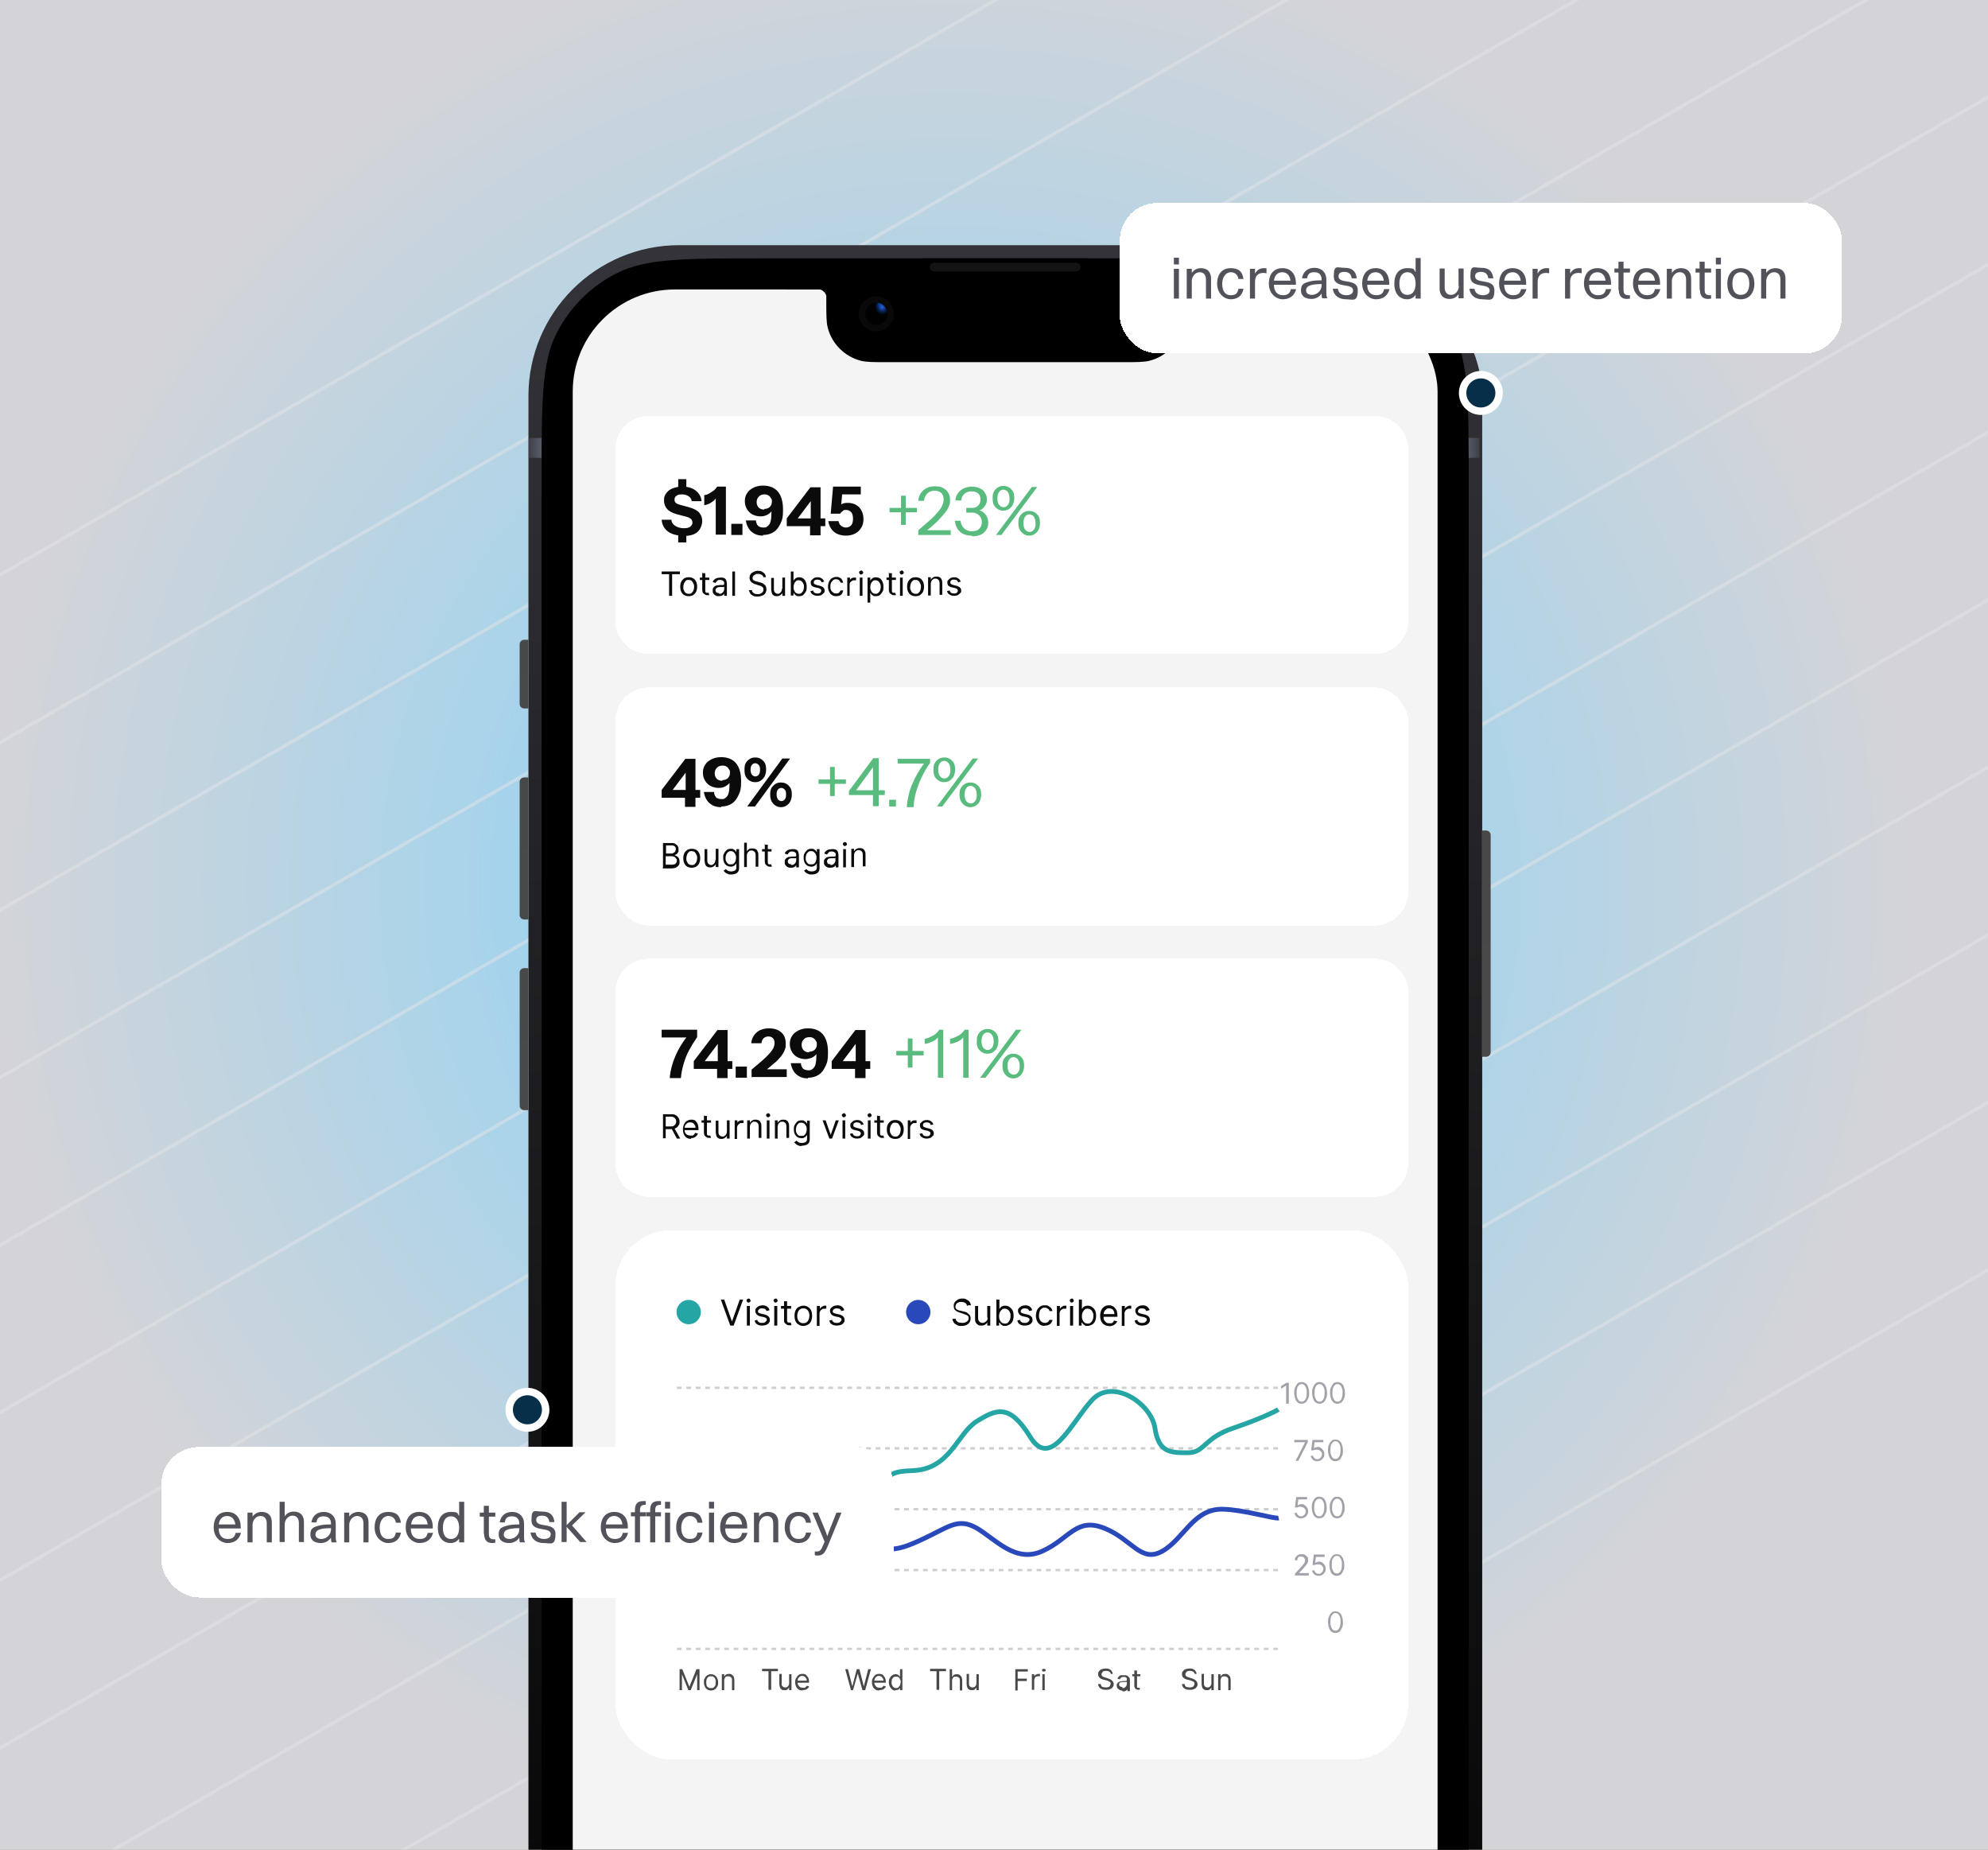 <?xml version="1.0" encoding="UTF-8"?>
<svg xmlns="http://www.w3.org/2000/svg" xmlns:xlink="http://www.w3.org/1999/xlink" id="Layer_1" width="588" height="547" version="1.1" viewBox="0 0 588 547">
  <rect x="0" y="0" width="588" height="547" fill="#808080" stroke="none"/>
  <defs>
    <style>
      .st0, .st1, .st2, .st3, .st4 {
        fill: none;
      }

      .st5 {
        fill: url(#linear-gradient2);
      }

      .st6 {
        fill: url(#linear-gradient1);
      }

      .st7 {
        fill: url(#linear-gradient3);
      }

      .st8 {
        fill: url(#linear-gradient6);
      }

      .st9 {
        fill: url(#linear-gradient7);
      }

      .st10 {
        fill: url(#linear-gradient5);
      }

      .st11 {
        fill: url(#linear-gradient4);
      }

      .st12 {
        fill: #f4f4f5;
      }

      .st13 {
        fill: #59bb7d;
      }

      .st1 {
        stroke: #cecece;
        stroke-dasharray: 1.4 1.4;
        stroke-width: .7px;
      }

      .st14 {
        fill: url(#radial-gradient);
      }

      .st15 {
        fill: url(#linear-gradient);
      }

      .st2 {
        stroke: #e4e4e7;
      }

      .st16 {
        fill: #26a5a5;
      }

      .st17 {
        clip-path: url(#clippath-1);
      }

      .st18 {
        fill: #0b0b0b;
      }

      .st19 {
        fill: #fff;
      }

      .st3 {
        stroke: #2949bb;
      }

      .st3, .st4 {
        stroke-width: 1.4px;
      }

      .st20 {
        fill: #a1a1aa;
      }

      .st21 {
        fill: #52525b;
      }

      .st22 {
        fill: #082f49;
        stroke: #fff;
        stroke-width: 2.2px;
      }

      .st23 {
        fill: #000100;
      }

      .st4 {
        stroke: #26a5a5;
      }

      .st24 {
        opacity: .5;
      }

      .st25 {
        fill: url(#radial-gradient1);
      }

      .st26 {
        fill: url(#radial-gradient6);
      }

      .st27 {
        fill: url(#radial-gradient3);
      }

      .st28 {
        fill: url(#radial-gradient2);
      }

      .st29 {
        fill: url(#radial-gradient5);
      }

      .st30 {
        fill: url(#radial-gradient4);
      }

      .st31 {
        fill: #131313;
      }

      .st32 {
        fill: #090909;
      }

      .st33 {
        fill: #484848;
      }

      .st34 {
        clip-path: url(#clippath);
      }

      .st35 {
        fill: #2949bb;
      }
    </style>
    <clipPath id="clippath">
      <rect class="st0" width="588" height="547"></rect>
    </clipPath>
    <radialGradient id="radial-gradient" cx="-662.7" cy="813.1" fx="-662.7" fy="813.1" r="1" gradientTransform="translate(188422.5 231102.1) scale(283.9 -283.9)" gradientUnits="userSpaceOnUse">
      <stop offset="0" stop-color="#7dd3fc"></stop>
      <stop offset="1" stop-color="#d4d4d8"></stop>
    </radialGradient>
    <linearGradient id="linear-gradient" x1="297.3" y1="475.5" x2="297.3" y2="-104.4" gradientTransform="translate(0 548) scale(1 -1)" gradientUnits="userSpaceOnUse">
      <stop offset="0" stop-color="#333339"></stop>
      <stop offset="1" stop-color="#000"></stop>
    </linearGradient>
    <linearGradient id="linear-gradient1" x1="-1326.1" y1="545" x2="-1330" y2="545" gradientTransform="translate(-892.4 677.5) rotate(-180)" gradientUnits="userSpaceOnUse">
      <stop offset=".2" stop-color="#545764"></stop>
      <stop offset="1" stop-color="#545764" stop-opacity=".4"></stop>
    </linearGradient>
    <linearGradient id="linear-gradient2" x1="-395.7" y1="146" x2="-399" y2="146" gradientTransform="translate(526.3 472.1) rotate(90)" gradientUnits="userSpaceOnUse">
      <stop offset=".2" stop-color="#545764"></stop>
      <stop offset="1" stop-color="#545764" stop-opacity=".4"></stop>
    </linearGradient>
    <linearGradient id="linear-gradient3" x1="160.2" y1="415.5" x2="156.3" y2="415.5" gradientTransform="translate(0 548) scale(1 -1)" gradientUnits="userSpaceOnUse">
      <stop offset=".2" stop-color="#545764"></stop>
      <stop offset="1" stop-color="#545764" stop-opacity=".4"></stop>
    </linearGradient>
    <linearGradient id="linear-gradient4" x1="439.6" y1="302.4" x2="439.6" y2="235.4" gradientTransform="translate(0 548) scale(1 -1)" gradientUnits="userSpaceOnUse">
      <stop offset="0" stop-color="#484848"></stop>
      <stop offset="1" stop-color="#494949"></stop>
    </linearGradient>
    <linearGradient id="linear-gradient5" x1="155" y1="261.7" x2="155" y2="219.7" gradientTransform="translate(0 548) scale(1 -1)" gradientUnits="userSpaceOnUse">
      <stop offset="0" stop-color="#484848"></stop>
      <stop offset="1" stop-color="#494949"></stop>
    </linearGradient>
    <linearGradient id="linear-gradient6" x1="155" y1="318.1" x2="155" y2="276.1" gradientTransform="translate(0 548) scale(1 -1)" gradientUnits="userSpaceOnUse">
      <stop offset="0" stop-color="#484848"></stop>
      <stop offset="1" stop-color="#494949"></stop>
    </linearGradient>
    <linearGradient id="linear-gradient7" x1="155" y1="358.8" x2="155" y2="338.4" gradientTransform="translate(0 548) scale(1 -1)" gradientUnits="userSpaceOnUse">
      <stop offset="0" stop-color="#484848"></stop>
      <stop offset="1" stop-color="#494949"></stop>
    </linearGradient>
    <radialGradient id="radial-gradient1" cx="-910.6" cy="1126.9" fx="-910.6" fy="1126.9" r="1" gradientTransform="translate(-2174.9 -842.8) rotate(149.9) scale(1.8 -1.8)" gradientUnits="userSpaceOnUse">
      <stop offset="0" stop-color="#0052d0" stop-opacity=".8"></stop>
      <stop offset=".8" stop-color="#043581" stop-opacity="0"></stop>
    </radialGradient>
    <radialGradient id="radial-gradient2" cx="-881.3" cy="1057.3" fx="-881.3" fy="1057.3" r="1" gradientTransform="translate(-2514.2 -1120.8) rotate(153.4) scale(2.2 -2.2)" gradientUnits="userSpaceOnUse">
      <stop offset="0" stop-color="#2d62e6"></stop>
      <stop offset=".5" stop-color="#1e5cdd" stop-opacity=".4"></stop>
      <stop offset="1" stop-color="#0050cb" stop-opacity="0"></stop>
    </radialGradient>
    <radialGradient id="radial-gradient3" cx="-1015.7" cy="890.7" fx="-1015.7" fy="890.7" r="1" gradientTransform="translate(-1446.2 -1992.3) rotate(-170.5) scale(2 -2)" gradientUnits="userSpaceOnUse">
      <stop offset="0" stop-color="#715caa" stop-opacity=".8"></stop>
      <stop offset="1" stop-color="#043581" stop-opacity="0"></stop>
    </radialGradient>
    <radialGradient id="radial-gradient4" cx="-348.8" cy="569.2" fx="-348.8" fy="569.2" r="1" gradientTransform="translate(1138.5 902.7) rotate(-15.9) scale(1.8 -1.8)" gradientUnits="userSpaceOnUse">
      <stop offset="0" stop-color="#1a6d61"></stop>
      <stop offset="1" stop-color="#043581" stop-opacity="0"></stop>
    </radialGradient>
    <radialGradient id="radial-gradient5" cx="-340.6" cy="684.2" fx="-340.6" fy="684.2" r="1" gradientTransform="translate(955.9 1495.5) scale(2.1 -2.1)" gradientUnits="userSpaceOnUse">
      <stop offset="0" stop-color="#327797"></stop>
      <stop offset="1" stop-color="#043581" stop-opacity="0"></stop>
    </radialGradient>
    <radialGradient id="radial-gradient6" cx="-501.1" cy="1175.2" fx="-501.1" fy="1175.2" r="1" gradientTransform="translate(-1821 1092.2) rotate(87.4) scale(1.8 -1.8)" gradientUnits="userSpaceOnUse">
      <stop offset="0" stop-color="#256f5d"></stop>
      <stop offset="1" stop-color="#043581" stop-opacity="0"></stop>
    </radialGradient>
    <clipPath id="clippath-1">
      <rect class="st0" x="200.2" y="474.4" width="178.3" height="27.7"></rect>
    </clipPath>
  </defs>
  <g class="st34">
    <g>
      <rect class="st14" width="588" height="547"></rect>
      <g class="st24">
        <line class="st2" x1="-469.2" y1="440.9" x2="849.7" y2="-320.6"></line>
        <line class="st2" x1="-447.8" y1="478.1" x2="871.2" y2="-283.4"></line>
        <line class="st2" x1="-426.3" y1="515.3" x2="892.6" y2="-246.2"></line>
        <line class="st2" x1="-404.9" y1="552.4" x2="914.1" y2="-209.1"></line>
        <line class="st2" x1="-383.4" y1="589.6" x2="935.5" y2="-171.9"></line>
        <line class="st2" x1="-362" y1="626.7" x2="957" y2="-134.8"></line>
        <line class="st2" x1="-340.5" y1="663.9" x2="978.5" y2="-97.6"></line>
        <line class="st2" x1="-319" y1="701.1" x2="999.9" y2="-60.4"></line>
        <line class="st2" x1="-297.6" y1="738.2" x2="1021.4" y2="-23.3"></line>
        <line class="st2" x1="-276.1" y1="775.4" x2="1042.8" y2="13.9"></line>
        <line class="st2" x1="-254.7" y1="812.5" x2="1064.3" y2="51"></line>
        <line class="st2" x1="-233.2" y1="849.7" x2="1085.7" y2="88.2"></line>
      </g>
      <g>
        <rect class="st15" x="156.3" y="72.5" width="282.1" height="579.9" rx="44.6" ry="44.6"></rect>
        <rect class="st6" x="433.7" y="129.5" width="3.9" height="5.9"></rect>
        <rect class="st5" x="377.3" y="73.1" width="5.9" height="3.3"></rect>
        <rect class="st7" x="156.3" y="129.5" width="3.9" height="5.9"></rect>
        <path d="M160.2,141.5c0-22.8,0-34.2,4.4-42.9,3.9-7.7,10.1-13.9,17.8-17.8,8.7-4.4,20.1-4.4,42.9-4.4h144c22.8,0,34.2,0,42.9,4.4,7.7,3.9,13.9,10.1,17.8,17.8,4.4,8.7,4.4,20.1,4.4,42.9v442c0,22.8,0,34.2-4.4,42.9-3.9,7.7-10.1,13.9-17.8,17.8-8.7,4.4-20.1,4.4-42.9,4.4h-144c-22.8,0-34.2,0-42.9-4.4-7.7-3.9-13.9-10.1-17.8-17.8-4.4-8.7-4.4-20.1-4.4-42.9V141.5Z"></path>
        <rect class="st12" x="169.4" y="85.6" width="255.8" height="553.8" rx="30.2" ry="30.2"></rect>
        <path class="st11" d="M438.3,245.6h1.3c.7,0,1.3.6,1.3,1.3v64.3c0,.7-.6,1.3-1.3,1.3h-1.3v-66.9Z"></path>
        <path class="st10" d="M156.3,286.3h-1.3c-.7,0-1.3.6-1.3,1.3v39.4c0,.7.6,1.3,1.3,1.3h1.3v-42Z"></path>
        <path class="st8" d="M156.3,229.9h-1.3c-.7,0-1.3.6-1.3,1.3v39.4c0,.7.6,1.3,1.3,1.3h1.3v-42Z"></path>
        <path class="st9" d="M156.3,189.2h-1.3c-.7,0-1.3.6-1.3,1.3v17.7c0,.7.6,1.3,1.3,1.3h1.3v-20.3Z"></path>
        <path d="M273,76.4h48.5v2.6c0,1.8-1.5,3.3-3.3,3.3h-42c-1.8,0-3.3-1.5-3.3-3.3v-2.6Z"></path>
        <g>
          <path class="st31" d="M276.3,77.7h42c.7,0,1.3.6,1.3,1.3h0c0,.7-.6,1.3-1.3,1.3h-42c-.7,0-1.3-.6-1.3-1.3h0c0-.7.6-1.3,1.3-1.3Z"></path>
          <path class="st0" d="M276.3,77.7h42c.7,0,1.3.6,1.3,1.3h0c0,.7-.6,1.3-1.3,1.3h-42c-.7,0-1.3-.6-1.3-1.3h0c0-.7.6-1.3,1.3-1.3Z"></path>
        </g>
        <path d="M233,85.6h8c.8,0,1.2,0,1.5,0,.9.2,1.7,1,1.9,1.9,0,.3,0,.7,0,1.5h0c0,4.1,0,6.1.4,7.8,1.2,4.9,5.1,8.7,9.9,9.9,1.7.4,3.7.4,7.8.4h69.6c4.1,0,6.1,0,7.8-.4,4.9-1.2,8.7-5.1,9.9-9.9.4-1.7.4-3.7.4-7.8h0c0-.8,0-1.2,0-1.5.2-.9,1-1.7,1.9-1.9.3,0,.7,0,1.5,0h7v-2.6h-127.9v2.6Z"></path>
        <circle class="st32" cx="259.2" cy="92.8" r="5.2"></circle>
        <g>
          <circle class="st23" cx="259.2" cy="92.8" r="3.3"></circle>
          <circle class="st25" cx="259.2" cy="92.8" r="3.3"></circle>
          <circle class="st28" cx="259.2" cy="92.8" r="3.3"></circle>
          <circle class="st27" cx="259.2" cy="92.8" r="3.3"></circle>
          <circle class="st30" cx="259.2" cy="92.8" r="3.3"></circle>
          <circle class="st29" cx="259.2" cy="92.8" r="3.3"></circle>
          <circle class="st26" cx="259.2" cy="92.8" r="3.3"></circle>
        </g>
      </g>
      <g>
        <path class="st19" d="M182,132.9c0-5.5,4.4-9.9,9.9-9.9h214.7c5.5,0,9.9,4.4,9.9,9.9v50.6c0,5.5-4.4,9.9-9.9,9.9h-214.7c-5.5,0-9.9-4.4-9.9-9.9v-50.6Z" shape-rendering="crispEdges"></path>
        <path class="st18" d="M200.6,144.4v-2.7h2.4v2.7h-2.4ZM203,157.8v2.6h-2.4v-2.6h2.4ZM202,158.4c-1.8,0-3.3-.4-4.4-1.2-1.1-.8-1.8-2-1.9-3.5h2.9c0,.8.5,1.4,1.1,1.8.6.4,1.5.7,2.5.7s1.4-.1,1.9-.4c.4-.3.7-.7.7-1.2s-.1-.8-.4-1.1c-.3-.3-.7-.5-1.4-.7l-2.7-.7c-1.4-.4-2.4-.9-3-1.6-.6-.7-.9-1.5-.9-2.5s.2-1.6.7-2.2c.4-.6,1.1-1.1,1.9-1.4.8-.3,1.7-.5,2.8-.5,1.7,0,3,.4,4,1.2,1,.8,1.6,1.8,1.7,3.1h-2.9c-.1-.7-.5-1.2-1-1.5-.5-.3-1.1-.5-1.9-.5s-1.2.1-1.6.4c-.4.3-.6.6-.6,1.1s.1.7.3.9c.2.3.7.5,1.4.7l2.6.7c1.4.4,2.4.9,3,1.6.6.7.9,1.5.9,2.5s-.5,2.5-1.5,3.3-2.4,1.1-4.1,1.1ZM211.7,158.2v-11.6l.3.3c-.2.4-.5.8-.8,1.1-.4.3-.8.6-1.3.9-.5.2-1,.4-1.6.5v-3c.5,0,1-.2,1.5-.5.5-.3,1-.6,1.4-.9.4-.4.7-.7.9-1.1h2.6v14.2h-3ZM216.3,158.2v-3.3h3.3v3.3h-3.3ZM225.7,158.4c-1,0-1.9-.2-2.6-.6-.7-.4-1.3-.9-1.7-1.6-.4-.7-.7-1.4-.8-2.3h3c0,.7.3,1.2.6,1.6.4.3.9.5,1.5.5s.9,0,1.2-.3c.3-.2.6-.5.8-.9.2-.4.3-.9.4-1.6,0-.6.1-1.4.1-2.4v-1.3h.8c-.1.7-.4,1.2-.8,1.7-.4.5-.8.8-1.4,1.1-.6.3-1.2.4-1.9.4s-1.7-.2-2.4-.6c-.7-.4-1.2-.9-1.6-1.6-.4-.7-.6-1.4-.6-2.3s.2-1.7.7-2.4c.4-.7,1.1-1.2,1.9-1.6.8-.4,1.7-.6,2.8-.6,1.9,0,3.4.6,4.4,1.8,1,1.2,1.5,3,1.5,5.3s-.2,2.9-.7,4c-.5,1.1-1.1,2-2,2.6-.9.6-2,.9-3.2.9ZM226,150.5c.7,0,1.3-.2,1.7-.6.4-.4.6-.9.6-1.5s0-.8-.3-1.1c-.2-.4-.4-.6-.7-.8-.3-.2-.7-.3-1.2-.3-.7,0-1.3.2-1.7.7-.4.4-.6.9-.6,1.6s.2,1.1.6,1.6c.4.4,1,.6,1.7.6ZM239.6,158.2v-3.8l.2-.4v-8.1l1.2.7-5.8,7.7-1.4-1h10.3v2.3h-11.4v-2.3l7-9.2h3v14.2h-3.1ZM250.3,158.4c-1.5,0-2.7-.4-3.6-1.1-.9-.8-1.5-1.8-1.7-3.2h3c.1.6.4,1.1.8,1.4.4.3.9.5,1.4.5s1.1-.2,1.5-.6c.4-.4.6-1.1.6-2s-.2-1.5-.5-1.9c-.4-.4-.8-.7-1.5-.7s-.7,0-1,.3c-.3.2-.6.4-.8.8h-2.8l.7-8h8.2v2.3h-7.1l1.6-.2-.4,4.5h-1c.3-.7.8-1.1,1.2-1.4.5-.3,1.1-.4,1.9-.4s1.7.2,2.4.6c.7.4,1.2.9,1.6,1.7.4.7.6,1.6.6,2.5s-.2,1.9-.7,2.6c-.4.7-1,1.3-1.8,1.7-.8.4-1.7.6-2.7.6Z"></path>
        <path class="st13" d="M266.5,155.2v-8.6h1.4v8.6h-1.4ZM263.1,151.5v-1.3h8.1v1.3h-8.1ZM271.6,158.2v-1.4c1.4-1.2,2.6-2.2,3.6-3.1,1-.9,1.7-1.7,2.3-2.4.6-.7,1-1.3,1.2-1.9.3-.6.4-1.1.4-1.7,0-.8-.2-1.5-.7-1.9-.5-.5-1.2-.7-2-.7s-1.6.3-2.1.8c-.5.5-.9,1.2-1,2.2h-1.7c.1-1.3.6-2.3,1.5-3.1.9-.8,2-1.2,3.5-1.2s2.4.4,3.2,1.1c.8.7,1.2,1.7,1.2,2.9s-.1,1.3-.4,2c-.2.7-.7,1.4-1.3,2.1-.6.7-1.4,1.6-2.3,2.5-1,.9-2.1,1.9-3.5,3l-.4-.6h8.1v1.4h-9.4ZM287.4,158.4c-.9,0-1.8-.2-2.5-.5-.7-.4-1.3-.9-1.7-1.5-.4-.7-.7-1.5-.8-2.4h1.7c.1,1,.5,1.7,1.1,2.3.6.5,1.3.8,2.3.8s1.6-.2,2.1-.7c.5-.5.8-1.1.8-1.9s-.2-1.5-.8-2.1c-.5-.5-1.2-.8-2-.8h-1.8v-1.4h1.7c.8,0,1.4-.2,1.8-.7.5-.4.7-1,.7-1.8s-.2-1.4-.7-1.8c-.5-.4-1.1-.6-1.9-.6s-1.5.2-2.1.7c-.6.5-.9,1.1-1,2h-1.7c0-.8.3-1.6.8-2.2.4-.6,1-1.1,1.7-1.4.7-.3,1.5-.5,2.4-.5s1.6.2,2.3.5c.7.3,1.2.7,1.5,1.3.4.6.6,1.2.6,2s-.2,1.3-.5,1.8c-.3.5-.7.9-1.2,1.2-.5.3-1.1.4-1.8.4v-.4c.7,0,1.4.2,2,.5.6.3,1,.8,1.4,1.4.3.6.5,1.3.5,2s-.2,1.5-.6,2.1c-.4.6-.9,1.1-1.6,1.4-.7.3-1.5.5-2.4.5ZM294.6,158.2l10.6-14.2h1.6l-10.6,14.2h-1.6ZM304.5,158.4c-.6,0-1.1-.1-1.6-.4-.5-.3-.9-.7-1.2-1.2-.3-.5-.5-1.2-.5-2.1s.1-1.5.4-2c.3-.5.7-.9,1.2-1.2.5-.3,1-.4,1.6-.4s1.1.1,1.6.4c.5.3.9.7,1.2,1.2.3.5.4,1.2.4,2s-.2,1.5-.5,2.1c-.3.5-.7.9-1.2,1.2-.5.3-1,.4-1.6.4ZM304.5,157.3c.5,0,1-.2,1.3-.7.4-.4.5-1.1.5-1.9s-.2-1.4-.5-1.9c-.3-.4-.8-.7-1.3-.7s-1,.2-1.3.7c-.3.4-.5,1-.5,1.9s.2,1.5.5,1.9c.3.4.8.7,1.3.7ZM296.8,151c-.6,0-1.1-.1-1.6-.4-.5-.3-.9-.7-1.2-1.2-.3-.5-.4-1.2-.4-2.1s.1-1.5.4-2c.3-.5.7-.9,1.2-1.2.5-.3,1-.4,1.6-.4s1.1.1,1.6.4c.5.3.9.7,1.2,1.2.3.5.4,1.2.4,2s-.2,1.5-.5,2.1c-.3.5-.7.9-1.2,1.2-.5.3-1,.4-1.6.4ZM296.8,150c.5,0,1-.2,1.3-.7.4-.4.5-1.1.5-1.9s-.2-1.4-.5-1.9c-.3-.4-.8-.7-1.3-.7s-1,.2-1.3.7c-.3.4-.5,1-.5,1.9s.2,1.5.5,1.9c.3.4.8.7,1.3.7Z"></path>
        <path class="st18" d="M195.7,169.8v-.8h5.4v.8h-2.3v6.4h-.9v-6.4h-2.3ZM203.7,176.3c-.5,0-.9-.1-1.3-.3-.4-.2-.7-.6-.9-1-.2-.4-.3-.9-.3-1.5s.1-1.1.3-1.5c.2-.4.5-.7.9-1,.4-.2.8-.3,1.3-.3s.9.1,1.3.3c.4.2.7.6.9,1,.2.4.3.9.3,1.5s-.1,1-.3,1.5c-.2.4-.5.7-.9,1-.4.2-.8.3-1.3.3ZM203.7,175.6c.4,0,.7,0,.9-.3.2-.2.4-.4.5-.7.1-.3.2-.6.2-1s0-.7-.2-1c-.1-.3-.3-.6-.5-.8s-.5-.3-.9-.3-.7,0-.9.3-.4.4-.5.8c-.1.3-.2.6-.2,1s0,.7.2,1c.1.3.3.6.5.7.2.2.5.3.9.3ZM209.8,170.8v.7h-2.8v-.7h2.8ZM207.8,169.5h.8v5.1c0,.2,0,.4.1.5,0,.1.2.2.3.2.1,0,.2,0,.3,0s.2,0,.2,0c0,0,.1,0,.1,0l.2.7c0,0-.1,0-.2,0-.1,0-.2,0-.4,0-.2,0-.5,0-.7-.2-.2-.1-.4-.3-.6-.5-.1-.2-.2-.5-.2-.8v-5.4ZM212.6,176.3c-.3,0-.7,0-.9-.2-.3-.1-.5-.3-.7-.6-.2-.2-.2-.5-.2-.9s0-.6.2-.8c.1-.2.3-.3.5-.5.2-.1.4-.2.7-.2.2,0,.5-.1.7-.1.3,0,.6,0,.8,0,.2,0,.4,0,.4-.1,0,0,.1-.1.1-.3h0c0-.4,0-.6-.3-.8-.2-.2-.5-.3-.9-.3s-.7,0-.9.3c-.2.2-.4.4-.5.6l-.8-.3c.1-.3.3-.6.6-.8.2-.2.5-.3.8-.4.3,0,.6-.1.8-.1s.4,0,.6,0c.2,0,.4.1.7.2.2.1.4.3.5.6.1.3.2.6.2,1v3.6h-.8v-.7h0c0,.1-.1.2-.3.4-.1.1-.3.2-.5.3-.2,0-.5.1-.8.1ZM212.7,175.6c.3,0,.6,0,.8-.2.2-.1.4-.3.5-.5.1-.2.2-.4.2-.6v-.8s-.1,0-.2.1c-.1,0-.3,0-.4,0-.2,0-.3,0-.4,0-.1,0-.3,0-.3,0-.2,0-.4,0-.6.1-.2,0-.3.2-.5.3-.1.1-.2.3-.2.5s.1.5.3.7c.2.1.5.2.8.2ZM217.4,169v7.2h-.8v-7.2h.8ZM225.8,170.8c0-.4-.2-.6-.5-.8-.3-.2-.7-.3-1.1-.3s-.6,0-.8.2c-.2.1-.4.2-.6.4-.1.2-.2.4-.2.6s0,.4.1.5c0,.1.2.2.4.3.1,0,.3.2.5.2.2,0,.3.1.4.1l.7.2c.2,0,.4.1.6.2.2,0,.5.2.7.4.2.1.4.3.5.6.1.2.2.5.2.9s-.1.7-.3,1.1c-.2.3-.5.6-.9.7-.4.2-.9.3-1.4.3s-1,0-1.3-.2c-.4-.2-.7-.4-.9-.7-.2-.3-.3-.6-.4-1h.9c0,.3.1.5.3.7.2.2.4.3.6.4.2,0,.5.1.8.1s.6,0,.9-.2c.3-.1.5-.3.6-.5.2-.2.2-.4.2-.7s0-.4-.2-.6c-.1-.1-.3-.3-.5-.4-.2,0-.5-.2-.7-.2l-.9-.3c-.6-.2-1-.4-1.3-.7-.3-.3-.5-.7-.5-1.2s.1-.8.3-1.1c.2-.3.5-.5.9-.7.4-.2.8-.3,1.2-.3s.9,0,1.2.2c.4.2.6.4.9.7.2.3.3.6.3,1h-.8ZM231.4,174v-3.2h.8v5.4h-.8v-.9h0c-.1.3-.3.5-.6.7-.3.2-.6.3-1,.3s-.6,0-.9-.2c-.3-.1-.5-.4-.6-.7-.1-.3-.2-.7-.2-1.1v-3.4h.8v3.4c0,.4.1.7.3.9.2.2.5.4.8.4s.4,0,.6-.2c.2-.1.4-.3.5-.5.1-.2.2-.5.2-.8ZM233.9,176.2v-7.2h.8v2.7h0c0,0,.1-.2.3-.4.1-.1.3-.3.5-.4.2-.1.5-.2.8-.2s.9.1,1.2.3c.3.2.6.5.8,1,.2.4.3.9.3,1.5s0,1.1-.3,1.5c-.2.4-.5.7-.8,1-.3.2-.7.3-1.2.3s-.6,0-.8-.2c-.2-.1-.4-.2-.5-.4-.1-.2-.2-.3-.3-.4h0v.8h-.8ZM234.7,173.5c0,.4,0,.8.2,1.1.1.3.3.6.5.7.2.2.5.3.8.3s.6,0,.9-.3c.2-.2.4-.4.5-.7.1-.3.2-.7.2-1s0-.7-.2-1c-.1-.3-.3-.5-.5-.7-.2-.2-.5-.3-.9-.3s-.6,0-.8.3c-.2.2-.4.4-.5.7-.1.3-.2.7-.2,1.1ZM243.7,172l-.7.2c0-.1-.1-.2-.2-.4,0-.1-.2-.2-.4-.3-.2,0-.4-.1-.6-.1s-.6,0-.8.2c-.2.1-.3.3-.3.6s0,.4.2.5c.1.1.4.2.7.3l.8.2c.5.1.8.3,1.1.5.2.2.4.5.4.9s0,.6-.3.8c-.2.2-.4.4-.7.6-.3.1-.7.2-1.1.2s-1-.1-1.4-.4c-.4-.2-.6-.6-.7-1l.8-.2c0,.3.2.5.4.7.2.1.5.2.8.2s.7,0,.9-.2c.2-.2.3-.4.3-.6s0-.3-.2-.5c-.1-.1-.3-.2-.6-.3l-.9-.2c-.5-.1-.9-.3-1.1-.5-.2-.2-.3-.6-.3-.9s0-.6.3-.8c.2-.2.4-.4.7-.6.3-.1.6-.2,1-.2s1,.1,1.3.4c.3.2.5.5.7.9ZM247.3,176.3c-.5,0-.9-.1-1.3-.4-.4-.2-.6-.6-.8-1-.2-.4-.3-.9-.3-1.4s.1-1,.3-1.5c.2-.4.5-.8.8-1,.4-.2.8-.4,1.3-.4s.7,0,1,.2c.3.1.6.3.7.6.2.3.3.5.4.9h-.8c0-.2-.2-.5-.4-.7-.2-.2-.5-.3-.9-.3s-.6,0-.9.3c-.2.2-.4.4-.6.7-.1.3-.2.7-.2,1.1s0,.8.2,1.1c.1.3.3.5.6.7.2.2.5.3.9.3s.4,0,.6-.1c.2,0,.3-.2.4-.3.1-.1.2-.3.3-.5h.8c0,.3-.2.6-.3.9-.2.3-.4.5-.7.6-.3.1-.6.2-1,.2ZM250.6,176.2v-5.4h.8v.8h0c0-.3.3-.5.5-.6.3-.2.5-.2.9-.2s.1,0,.2,0c0,0,.2,0,.2,0v.8s0,0-.2,0c0,0-.2,0-.3,0-.3,0-.5,0-.7.2-.2.1-.4.3-.5.4-.1.2-.2.4-.2.6v3.4h-.8ZM254.3,176.2v-5.4h.8v5.4h-.8ZM254.7,169.9c-.2,0-.3,0-.4-.2-.1-.1-.2-.2-.2-.4s0-.3.2-.4c.1-.1.3-.2.4-.2s.3,0,.4.2c.1.1.2.2.2.4s0,.3-.2.4c-.1.1-.3.2-.4.2ZM256.6,178.2v-7.4h.8v.9h0c0,0,.1-.2.3-.4.1-.1.3-.3.5-.4.2-.1.5-.2.8-.2s.9.1,1.2.3c.3.2.6.5.8,1,.2.4.3.9.3,1.5s0,1.1-.3,1.5c-.2.4-.5.7-.8,1-.3.2-.7.3-1.2.3s-.6,0-.8-.2c-.2-.1-.4-.2-.5-.4-.1-.2-.2-.3-.3-.4h0v2.9h-.8ZM257.4,173.5c0,.4,0,.8.2,1.1.1.3.3.6.5.7.2.2.5.3.8.3s.6,0,.9-.3c.2-.2.4-.4.5-.7.1-.3.2-.7.2-1s0-.7-.2-1c-.1-.3-.3-.5-.5-.7-.2-.2-.5-.3-.9-.3s-.6,0-.8.3c-.2.2-.4.4-.5.7-.1.3-.2.7-.2,1.1ZM265,170.8v.7h-2.8v-.7h2.8ZM263,169.5h.8v5.1c0,.2,0,.4.1.5,0,.1.2.2.3.2.1,0,.2,0,.3,0s.2,0,.2,0c0,0,.1,0,.1,0l.2.7c0,0-.1,0-.2,0-.1,0-.2,0-.4,0-.2,0-.5,0-.7-.2-.2-.1-.4-.3-.6-.5-.1-.2-.2-.5-.2-.8v-5.4ZM266.2,176.2v-5.4h.8v5.4h-.8ZM266.7,169.9c-.2,0-.3,0-.4-.2-.1-.1-.2-.2-.2-.4s0-.3.2-.4c.1-.1.3-.2.4-.2s.3,0,.4.2c.1.1.2.2.2.4s0,.3-.2.4c-.1.1-.3.2-.4.2ZM270.8,176.3c-.5,0-.9-.1-1.3-.3-.4-.2-.7-.6-.9-1-.2-.4-.3-.9-.3-1.5s.1-1.1.3-1.5c.2-.4.5-.7.9-1,.4-.2.8-.3,1.3-.3s.9.1,1.3.3c.4.2.7.6.9,1,.2.4.3.9.3,1.5s-.1,1-.3,1.5c-.2.4-.5.7-.9,1-.4.2-.8.3-1.3.3ZM270.8,175.6c.4,0,.7,0,.9-.3.2-.2.4-.4.5-.7.1-.3.2-.6.2-1s0-.7-.2-1c-.1-.3-.3-.6-.5-.8-.2-.2-.5-.3-.9-.3s-.7,0-.9.3c-.2.2-.4.4-.5.8-.1.3-.2.6-.2,1s0,.7.2,1c.1.3.3.6.5.7.2.2.5.3.9.3ZM275.3,172.9v3.2h-.8v-5.4h.8v.8h0c.1-.3.3-.5.6-.7.3-.2.6-.3,1-.3s.7,0,1,.2c.3.1.5.4.6.7.2.3.2.7.2,1.1v3.4h-.8v-3.4c0-.4-.1-.8-.3-1-.2-.2-.5-.4-.9-.4s-.5,0-.7.2c-.2.1-.4.3-.5.5-.1.2-.2.5-.2.8ZM284.1,172l-.7.2c0-.1-.1-.2-.2-.4,0-.1-.2-.2-.4-.3-.2,0-.4-.1-.6-.1s-.6,0-.8.2c-.2.1-.3.3-.3.6s0,.4.2.5c.1.1.4.2.7.3l.8.2c.5.1.8.3,1.1.5.2.2.4.5.4.9s0,.6-.3.8c-.2.2-.4.4-.7.6-.3.1-.7.2-1.1.2s-1-.1-1.4-.4c-.4-.2-.6-.6-.7-1l.8-.2c0,.3.2.5.4.7.2.1.5.2.8.2s.7,0,.9-.2c.2-.2.3-.4.3-.6s0-.3-.2-.5c-.1-.1-.3-.2-.6-.3l-.9-.2c-.5-.1-.9-.3-1.1-.5-.2-.2-.3-.6-.3-.9s0-.6.3-.8c.2-.2.4-.4.7-.6.3-.1.6-.2,1-.2s1,.1,1.3.4c.3.2.5.5.7.9Z"></path>
      </g>
      <g>
        <rect class="st19" x="182" y="203.3" width="234.5" height="70.4" rx="9.9" ry="9.9" shape-rendering="crispEdges"></rect>
        <path class="st18" d="M202.6,238.5v-3.8l.2-.4v-8.1l1.2.7-5.8,7.7-1.4-1h10.3v2.3h-11.4v-2.3l7-9.2h3v14.2h-3.1ZM213.3,238.7c-1,0-1.9-.2-2.6-.6-.7-.4-1.3-.9-1.7-1.6-.4-.7-.7-1.4-.8-2.3h3c0,.7.3,1.2.6,1.6.4.3.9.5,1.5.5s.9,0,1.2-.3c.3-.2.6-.5.8-.9.2-.4.3-.9.4-1.6,0-.6.1-1.4.1-2.4v-1.3h.8c-.1.7-.4,1.2-.8,1.7-.4.5-.8.8-1.4,1.1-.6.3-1.2.4-1.9.4s-1.7-.2-2.4-.6c-.7-.4-1.2-.9-1.6-1.6-.4-.7-.6-1.4-.6-2.3s.2-1.7.7-2.4c.4-.7,1.1-1.2,1.9-1.6.8-.4,1.7-.6,2.8-.6,1.9,0,3.4.6,4.4,1.8,1,1.2,1.5,3,1.5,5.3s-.2,2.9-.7,4c-.5,1.1-1.1,2-2,2.6-.9.6-2,.9-3.2.9ZM213.6,230.7c.7,0,1.3-.2,1.7-.6.4-.4.6-.9.6-1.5s0-.8-.3-1.1c-.2-.4-.4-.6-.7-.8-.3-.2-.7-.3-1.2-.3-.7,0-1.3.2-1.7.7-.4.4-.6.9-.6,1.6s.2,1.1.6,1.6c.4.4,1,.6,1.7.6ZM221,238.5l10.4-14.2h2.3l-10.4,14.2h-2.3ZM231.1,238.7c-.6,0-1.1-.1-1.6-.4-.5-.3-.9-.7-1.2-1.2-.3-.5-.5-1.2-.5-2.1s.1-1.5.4-2c.3-.5.7-.9,1.2-1.2.5-.3,1-.4,1.6-.4s1.1.1,1.6.4c.5.3.9.7,1.2,1.2.3.5.4,1.2.4,2s-.2,1.5-.5,2.1c-.3.5-.7.9-1.2,1.2-.5.3-1,.4-1.6.4ZM231.1,236.9c.4,0,.8-.2,1-.5.3-.3.4-.8.4-1.5s-.1-1.1-.4-1.4c-.3-.3-.6-.5-1-.5s-.8.2-1,.5c-.3.3-.4.8-.4,1.4s.1,1.1.4,1.5c.3.3.6.5,1,.5ZM223.4,231.3c-.6,0-1.1-.1-1.6-.4-.5-.3-.9-.7-1.2-1.2-.3-.5-.4-1.2-.4-2.1s.1-1.5.4-2c.3-.5.7-.9,1.2-1.2.5-.3,1-.4,1.6-.4s1.1.1,1.6.4c.5.3.9.7,1.2,1.2.3.5.4,1.2.4,2s-.2,1.5-.5,2.1c-.3.5-.7.9-1.2,1.2-.5.3-1,.4-1.6.4ZM223.4,229.6c.4,0,.8-.2,1-.5.3-.3.4-.8.4-1.5s-.1-1.1-.4-1.4c-.3-.3-.6-.5-1-.5s-.8.2-1,.5c-.3.3-.4.8-.4,1.4s.1,1.1.4,1.5c.3.3.6.5,1,.5Z"></path>
        <path class="st13" d="M245.5,235.4v-8.6h1.4v8.6h-1.4ZM242.1,231.8v-1.3h8.1v1.3h-8.1ZM258.2,238.5v-4.2s0-8.1,0-8.1h.5l-6,8.2-.5-.7h9.5v1.4h-10.6v-1.2l7.2-9.7h1.6v14.2h-1.7ZM263,238.5v-2h2v2h-2ZM268.2,238.5c.2-2.2.7-4.5,1.6-6.6.9-2.2,2.2-4.4,3.9-6.7v.6c0,0-8.2,0-8.2,0v-1.4h9.6v1.2c-1.1,1.5-1.9,3-2.6,4.5-.7,1.4-1.2,2.9-1.6,4.3-.4,1.4-.6,2.8-.7,4.3h-1.9ZM277.1,238.5l10.6-14.2h1.6l-10.6,14.2h-1.6ZM287.1,238.7c-.6,0-1.1-.1-1.6-.4-.5-.3-.9-.7-1.2-1.2-.3-.5-.5-1.2-.5-2.1s.1-1.5.4-2c.3-.5.7-.9,1.2-1.2.5-.3,1-.4,1.6-.4s1.1.1,1.6.4c.5.3.9.7,1.2,1.2.3.5.4,1.2.4,2s-.2,1.5-.5,2.1c-.3.5-.7.9-1.2,1.2-.5.3-1,.4-1.6.4ZM287.1,237.6c.5,0,1-.2,1.3-.7.4-.4.5-1.1.5-1.9s-.2-1.4-.5-1.9c-.3-.4-.8-.7-1.3-.7s-1,.2-1.3.7c-.3.4-.5,1-.5,1.9s.2,1.5.5,1.9c.3.4.8.7,1.3.7ZM279.3,231.3c-.6,0-1.1-.1-1.6-.4-.5-.3-.9-.7-1.2-1.2-.3-.5-.4-1.2-.4-2.1s.1-1.5.4-2c.3-.5.7-.9,1.2-1.2.5-.3,1-.4,1.6-.4s1.1.1,1.6.4c.5.3.9.7,1.2,1.2.3.5.4,1.2.4,2s-.2,1.5-.5,2.1c-.3.5-.7.9-1.2,1.2-.5.3-1,.4-1.6.4ZM279.3,230.2c.5,0,1-.2,1.3-.7.4-.4.5-1.1.5-1.9s-.2-1.4-.5-1.9c-.3-.4-.8-.7-1.3-.7s-1,.2-1.3.7c-.3.4-.5,1-.5,1.9s.2,1.5.5,1.9c.3.4.8.7,1.3.7Z"></path>
        <path class="st18" d="M196.1,256.5v-7.2h2.5c.5,0,.9,0,1.2.3.3.2.6.4.7.7.2.3.2.6.2,1s0,.6-.2.8c-.1.2-.2.4-.4.5-.2.1-.4.2-.6.3h0c.2,0,.4.2.7.3.2.1.4.3.6.6.1.3.2.6.2,1s0,.7-.2,1-.4.5-.8.7c-.4.2-.8.3-1.4.3h-2.6ZM196.9,255.7h1.7c.6,0,1-.1,1.2-.3.2-.2.4-.5.4-.8s0-.5-.2-.7c-.1-.2-.3-.4-.5-.5-.2-.1-.5-.2-.8-.2h-1.8v2.5ZM196.9,252.4h1.6c.3,0,.5,0,.7-.2.2-.1.4-.2.5-.4.1-.2.2-.4.2-.7s-.1-.6-.3-.8c-.2-.2-.6-.3-1-.3h-1.6v2.4ZM204.6,256.6c-.5,0-.9-.1-1.3-.3-.4-.2-.7-.6-.9-1-.2-.4-.3-.9-.3-1.5s.1-1.1.3-1.5c.2-.4.5-.7.9-1,.4-.2.8-.3,1.3-.3s.9.1,1.3.3c.4.2.7.6.9,1,.2.4.3.9.3,1.5s-.1,1-.3,1.5c-.2.4-.5.7-.9,1-.4.2-.8.3-1.3.3ZM204.6,255.8c.4,0,.7,0,.9-.3.2-.2.4-.4.5-.7.1-.3.2-.6.2-1s0-.7-.2-1c-.1-.3-.3-.6-.5-.8-.2-.2-.5-.3-.9-.3s-.7,0-.9.3c-.2.2-.4.4-.5.8-.1.3-.2.6-.2,1s0,.7.2,1c.1.3.3.6.5.7.2.2.5.3.9.3ZM211.7,254.2v-3.2h.8v5.4h-.8v-.9h0c-.1.3-.3.5-.6.7-.3.2-.6.3-1,.3s-.6,0-.9-.2c-.3-.1-.5-.4-.6-.7-.1-.3-.2-.7-.2-1.1v-3.4h.8v3.4c0,.4.1.7.3.9.2.2.5.4.8.4s.4,0,.6-.2c.2-.1.4-.3.5-.5.1-.2.2-.5.2-.8ZM216.2,258.6c-.4,0-.7,0-1-.2-.3-.1-.5-.2-.7-.4-.2-.2-.3-.3-.5-.5l.7-.5c0,0,.2.2.3.3.1.1.3.2.5.3.2,0,.5.1.8.1s.8-.1,1.1-.3c.3-.2.4-.5.4-1v-1.1h0c0,0-.1.2-.3.4-.1.1-.3.3-.5.4-.2.1-.5.2-.8.2s-.8-.1-1.2-.3c-.3-.2-.6-.5-.8-.9-.2-.4-.3-.9-.3-1.4s0-1,.3-1.4c.2-.4.5-.7.8-1,.3-.2.7-.3,1.2-.3s.6,0,.8.2c.2.1.4.2.5.4.1.1.2.3.3.4h0v-.9h.8v5.6c0,.5-.1.8-.3,1.1-.2.3-.5.5-.8.6-.4.1-.7.2-1.2.2ZM216.2,255.6c.3,0,.6,0,.8-.2.2-.2.4-.4.5-.7.1-.3.2-.6.2-1s0-.7-.2-1c-.1-.3-.3-.5-.5-.7-.2-.2-.5-.3-.8-.3s-.6,0-.9.3c-.2.2-.4.4-.5.7-.1.3-.2.6-.2,1s0,.7.2,1c.1.3.3.5.5.7.2.2.5.2.9.2ZM220.9,253.2v3.2h-.8v-7.2h.8v2.6h0c.1-.3.3-.5.6-.7.3-.2.6-.2,1-.2s.7,0,1,.2c.3.1.5.4.6.7.2.3.2.7.2,1.1v3.4h-.8v-3.4c0-.4-.1-.8-.3-1-.2-.2-.5-.4-.9-.4s-.5,0-.7.2c-.2.1-.4.3-.5.5-.1.2-.2.5-.2.8ZM228.2,251.1v.7h-2.8v-.7h2.8ZM226.3,249.8h.8v5.1c0,.2,0,.4.1.5,0,.1.2.2.3.2.1,0,.2,0,.3,0s.2,0,.2,0c0,0,.1,0,.1,0l.2.7c0,0-.1,0-.2,0-.1,0-.2,0-.4,0-.2,0-.5,0-.7-.2-.2-.1-.4-.3-.6-.5-.1-.2-.2-.5-.2-.8v-5.4ZM233.9,256.6c-.3,0-.7,0-.9-.2-.3-.1-.5-.3-.7-.6-.2-.2-.2-.5-.2-.9s0-.6.2-.8c.1-.2.3-.3.5-.5.2-.1.4-.2.7-.2.2,0,.5-.1.7-.1.3,0,.6,0,.8,0,.2,0,.4,0,.4-.1,0,0,.1-.1.1-.3h0c0-.4,0-.6-.3-.8-.2-.2-.5-.3-.9-.3s-.7,0-.9.3c-.2.2-.4.4-.5.6l-.8-.3c.1-.3.3-.6.6-.8.2-.2.5-.3.8-.4.3,0,.6-.1.8-.1s.4,0,.6,0c.2,0,.4.1.7.2.2.1.4.3.5.6.1.3.2.6.2,1v3.6h-.8v-.7h0c0,.1-.1.2-.3.4-.1.1-.3.2-.5.3s-.5.1-.8.1ZM234,255.8c.3,0,.6,0,.8-.2.2-.1.4-.3.5-.5.1-.2.2-.4.2-.6v-.8s-.1,0-.2.1c-.1,0-.3,0-.4,0-.2,0-.3,0-.4,0-.1,0-.3,0-.3,0-.2,0-.4,0-.6.1-.2,0-.3.2-.4.3-.1.1-.2.3-.2.5s.1.5.3.7c.2.1.5.2.8.2ZM240,258.6c-.4,0-.7,0-1-.2-.3-.1-.5-.2-.7-.4-.2-.2-.3-.3-.5-.5l.7-.5c0,0,.2.2.3.3.1.1.3.2.5.3.2,0,.5.1.8.1s.8-.1,1.1-.3c.3-.2.4-.5.4-1v-1.1h0c0,0-.1.2-.3.4-.1.1-.3.3-.5.4-.2.1-.5.2-.8.2s-.8-.1-1.2-.3c-.3-.2-.6-.5-.8-.9-.2-.4-.3-.9-.3-1.4s0-1,.3-1.4c.2-.4.5-.7.8-1,.3-.2.7-.3,1.2-.3s.6,0,.8.2c.2.1.4.2.5.4.1.1.2.3.3.4h0v-.9h.8v5.6c0,.5-.1.8-.3,1.1-.2.3-.5.5-.8.6-.4.1-.7.2-1.2.2ZM240,255.6c.3,0,.6,0,.8-.2.2-.2.4-.4.5-.7.1-.3.2-.6.2-1s0-.7-.2-1c-.1-.3-.3-.5-.5-.7-.2-.2-.5-.3-.9-.3s-.6,0-.9.3c-.2.2-.4.4-.5.7-.1.3-.2.6-.2,1s0,.7.2,1c.1.3.3.5.5.7.2.2.5.2.9.2ZM245.5,256.6c-.3,0-.7,0-.9-.2-.3-.1-.5-.3-.7-.6-.2-.2-.2-.5-.2-.9s0-.6.2-.8c.1-.2.3-.3.5-.5.2-.1.4-.2.7-.2.2,0,.5-.1.7-.1.3,0,.6,0,.8,0,.2,0,.4,0,.5-.1,0,0,.1-.1.1-.3h0c0-.4,0-.6-.3-.8-.2-.2-.5-.3-.9-.3s-.7,0-.9.3c-.2.2-.4.4-.5.6l-.8-.3c.1-.3.3-.6.6-.8.2-.2.5-.3.8-.4.3,0,.6-.1.8-.1s.4,0,.6,0c.2,0,.4.1.7.2.2.1.4.3.5.6.1.3.2.6.2,1v3.6h-.8v-.7h0c0,.1-.1.2-.3.4-.1.1-.3.2-.5.3-.2,0-.5.1-.8.1ZM245.6,255.8c.3,0,.6,0,.8-.2.2-.1.4-.3.5-.5.1-.2.2-.4.2-.6v-.8s-.1,0-.2.1c-.1,0-.3,0-.4,0-.2,0-.3,0-.4,0-.1,0-.3,0-.3,0-.2,0-.4,0-.6.1-.2,0-.3.2-.4.3-.1.1-.2.3-.2.5s.1.5.3.7c.2.1.5.2.8.2ZM249.4,256.5v-5.4h.8v5.4h-.8ZM249.9,250.2c-.2,0-.3,0-.4-.2-.1-.1-.2-.2-.2-.4s0-.3.2-.4c.1-.1.3-.2.4-.2s.3,0,.4.2c.1.1.2.2.2.4s0,.3-.2.4c-.1.1-.3.2-.4.2ZM252.6,253.2v3.2h-.8v-5.4h.8v.8h0c.1-.3.3-.5.6-.7.3-.2.6-.3,1-.3s.7,0,1,.2c.3.1.5.4.6.7.2.3.2.7.2,1.1v3.4h-.8v-3.4c0-.4-.1-.8-.3-1-.2-.2-.5-.4-.9-.4s-.5,0-.7.2c-.2.1-.4.3-.5.5-.1.2-.2.5-.2.8Z"></path>
      </g>
      <g>
        <path class="st19" d="M182,293.4c0-5.5,4.4-9.9,9.9-9.9h214.7c5.5,0,9.9,4.4,9.9,9.9v50.6c0,5.5-4.4,9.9-9.9,9.9h-214.7c-5.5,0-9.9-4.4-9.9-9.9v-50.6Z" shape-rendering="crispEdges"></path>
        <path class="st18" d="M198.1,318.7c.2-2.3.8-4.4,1.7-6.5.9-2.1,2.1-4,3.5-5.8v.4h-7.6v-2.3h10.5v2.2c-.9,1.3-1.7,2.6-2.4,3.9-.7,1.3-1.2,2.6-1.6,4-.4,1.3-.7,2.8-.8,4.2h-3.3ZM212.1,318.7v-3.8l.2-.4v-8.1l1.2.7-5.8,7.7-1.4-1h10.3v2.3h-11.4v-2.3l7-9.2h3v14.2h-3.1ZM217.6,318.7v-3.3h3.3v3.3h-3.3ZM222.3,318.7v-2.4c1.3-1.1,2.4-2,3.3-2.8.9-.8,1.6-1.5,2.1-2.1.5-.6.9-1.1,1.1-1.6s.3-1,.3-1.5-.2-1-.5-1.3c-.3-.3-.7-.5-1.3-.5s-1.1.2-1.4.5c-.4.4-.6.8-.7,1.5h-3c.1-1.3.7-2.4,1.6-3.2.9-.8,2.2-1.2,3.7-1.2s2.7.4,3.6,1.2c.9.8,1.3,1.9,1.3,3.3s-.1,1.3-.3,1.9c-.2.6-.6,1.2-1.1,1.9-.5.6-1.2,1.4-2.1,2.1-.9.8-1.9,1.6-3.2,2.6l-.7-.9h7.7v2.3h-10.3ZM239,318.9c-1,0-1.9-.2-2.6-.6-.7-.4-1.3-.9-1.7-1.6-.4-.7-.7-1.4-.8-2.3h3c0,.7.3,1.2.6,1.6.4.3.9.5,1.5.5s.9,0,1.2-.3c.3-.2.6-.5.8-.9.2-.4.3-.9.4-1.6,0-.6.1-1.4.1-2.4v-1.3h.8c-.1.7-.4,1.2-.8,1.7-.4.5-.8.8-1.4,1.1-.6.2-1.2.4-1.9.4s-1.7-.2-2.4-.6c-.7-.4-1.2-.9-1.6-1.6-.4-.7-.6-1.4-.6-2.3s.2-1.7.7-2.4c.4-.7,1.1-1.2,1.9-1.6.8-.4,1.7-.6,2.8-.6,1.9,0,3.4.6,4.4,1.8,1,1.2,1.5,3,1.5,5.3s-.2,2.9-.7,4c-.5,1.1-1.1,2-2,2.6-.9.6-2,.9-3.2.9ZM239.3,311c.7,0,1.3-.2,1.7-.6.4-.4.6-.9.6-1.5s0-.8-.3-1.1c-.2-.4-.4-.6-.7-.8-.3-.2-.7-.3-1.2-.3-.7,0-1.3.2-1.7.7-.4.4-.6.9-.6,1.6s.2,1.1.6,1.6c.4.4,1,.6,1.7.6ZM252.9,318.7v-3.8l.2-.4v-8.1l1.2.7-5.8,7.7-1.4-1h10.3v2.3h-11.4v-2.3l7-9.2h3v14.2h-3.1Z"></path>
        <path class="st13" d="M268.5,315.7v-8.6h1.4v8.6h-1.4ZM265.1,312.1v-1.3h8.1v1.3h-8.1ZM277.4,318.7v-12.6h.4c-.2.5-.5.8-.9,1.2-.4.4-1,.7-1.6.9-.6.3-1.2.4-1.8.5v-1.5c.6-.1,1.2-.3,1.8-.6.6-.3,1.1-.6,1.5-.9.4-.4.8-.8,1-1.2h1.2v14.2h-1.6ZM284.9,318.7v-12.6h.4c-.2.5-.5.8-.9,1.2s-1,.7-1.6.9c-.6.3-1.2.4-1.8.5v-1.5c.6-.1,1.2-.3,1.8-.6.6-.3,1.1-.6,1.5-.9.4-.4.8-.8,1-1.2h1.2v14.2h-1.6ZM289.9,318.7l10.6-14.2h1.6l-10.6,14.2h-1.6ZM299.8,318.9c-.6,0-1.1-.1-1.6-.4-.5-.3-.9-.7-1.2-1.2-.3-.5-.5-1.2-.5-2.1s.1-1.5.4-2c.3-.5.7-.9,1.2-1.2.5-.3,1-.4,1.6-.4s1.1.1,1.6.4c.5.3.9.7,1.2,1.2.3.5.4,1.2.4,2s-.2,1.5-.5,2.1c-.3.5-.7.9-1.2,1.2-.5.3-1,.4-1.6.4ZM299.8,317.8c.5,0,1-.2,1.3-.7.4-.4.5-1.1.5-1.9s-.2-1.4-.5-1.9c-.3-.4-.8-.7-1.3-.7s-1,.2-1.3.7c-.3.4-.5,1-.5,1.9s.2,1.5.5,1.9c.3.4.8.7,1.3.7ZM292.1,311.6c-.6,0-1.1-.1-1.6-.4-.5-.3-.9-.7-1.2-1.2-.3-.5-.4-1.2-.4-2.1s.1-1.5.4-2c.3-.5.7-.9,1.2-1.2.5-.3,1-.4,1.6-.4s1.1.1,1.6.4c.5.3.9.7,1.2,1.2.3.5.4,1.2.4,2s-.2,1.5-.5,2.1c-.3.5-.7.9-1.2,1.2-.5.3-1,.4-1.6.4ZM292.1,310.5c.5,0,1-.2,1.3-.7.4-.4.5-1.1.5-1.9s-.2-1.4-.5-1.9c-.3-.4-.8-.7-1.3-.7s-1,.2-1.3.7c-.3.4-.5,1-.5,1.9s.2,1.5.5,1.9c.3.4.8.7,1.3.7Z"></path>
        <path class="st18" d="M196.1,336.7v-7.2h2.4c.6,0,1,0,1.4.3.4.2.6.5.8.8.2.3.3.7.3,1.1s0,.8-.3,1.1c-.2.3-.4.6-.8.8-.4.2-.8.3-1.4.3h-2v-.8h1.9c.4,0,.7,0,.9-.2.2-.1.4-.3.5-.5.1-.2.2-.5.2-.7s0-.5-.2-.8c-.1-.2-.3-.4-.5-.5-.2-.1-.5-.2-.9-.2h-1.5v6.4h-.9ZM199.4,333.5l1.8,3.2h-1l-1.7-3.2h1ZM204.5,336.8c-.5,0-1-.1-1.3-.3-.4-.2-.7-.6-.9-1-.2-.4-.3-.9-.3-1.5s.1-1,.3-1.5c.2-.4.5-.8.8-1,.4-.2.8-.4,1.3-.4s.6,0,.8.1c.3,0,.5.2.7.5.2.2.4.5.5.8.1.3.2.8.2,1.3v.4h-4.2v-.7h3.3c0-.3,0-.6-.2-.8-.1-.2-.3-.4-.5-.6-.2-.1-.5-.2-.8-.2s-.6,0-.9.2c-.2.2-.4.4-.6.6-.1.3-.2.5-.2.8v.5c0,.4,0,.8.2,1,.1.3.3.5.6.6.3.1.5.2.9.2s.4,0,.6,0c.2,0,.3-.2.5-.3.1-.1.2-.3.3-.5l.8.2c0,.3-.2.5-.4.7-.2.2-.4.4-.7.5-.3.1-.6.2-1,.2ZM210.3,331.3v.7h-2.8v-.7h2.8ZM208.3,330h.8v5.1c0,.2,0,.4.1.5,0,.1.2.2.3.2.1,0,.2,0,.3,0s.2,0,.2,0c0,0,.1,0,.1,0l.2.7c0,0-.1,0-.2,0-.1,0-.2,0-.4,0-.2,0-.5,0-.7-.2-.2-.1-.4-.3-.6-.5-.1-.2-.2-.5-.2-.8v-5.4ZM215,334.5v-3.2h.8v5.4h-.8v-.9h0c-.1.3-.3.5-.6.7-.3.2-.6.3-1,.3s-.6,0-.9-.2c-.3-.1-.5-.4-.6-.7-.1-.3-.2-.7-.2-1.1v-3.4h.8v3.4c0,.4.1.7.3.9.2.2.5.4.9.4s.4,0,.6-.2c.2-.1.4-.3.5-.5.1-.2.2-.5.2-.8ZM217.3,336.7v-5.4h.8v.8h0c0-.3.3-.5.5-.6.3-.2.5-.2.9-.2s.1,0,.2,0c0,0,.2,0,.2,0v.8s0,0-.2,0c0,0-.2,0-.3,0-.3,0-.5,0-.7.2-.2.1-.4.3-.5.5-.1.2-.2.4-.2.6v3.4h-.8ZM221.8,333.5v3.2h-.8v-5.4h.8v.8h0c.1-.3.3-.5.6-.7.3-.2.6-.3,1-.3s.7,0,1,.2c.3.1.5.4.6.7.2.3.2.7.2,1.1v3.4h-.8v-3.4c0-.4-.1-.8-.3-1-.2-.2-.5-.4-.9-.4s-.5,0-.7.2c-.2.1-.4.3-.5.5-.1.2-.2.5-.2.8ZM226.8,336.7v-5.4h.8v5.4h-.8ZM227.2,330.4c-.2,0-.3,0-.4-.2-.1-.1-.2-.2-.2-.4s0-.3.2-.4c.1-.1.3-.2.4-.2s.3,0,.4.2c.1.1.2.2.2.4s0,.3-.2.4c-.1.1-.3.2-.4.2ZM230,333.5v3.2h-.8v-5.4h.8v.8h0c.1-.3.3-.5.6-.7.3-.2.6-.3,1-.3s.7,0,1,.2c.3.1.5.4.6.7.2.3.2.7.2,1.1v3.4h-.8v-3.4c0-.4-.1-.8-.3-1-.2-.2-.5-.4-.9-.4s-.5,0-.7.2c-.2.1-.4.3-.5.5-.1.2-.2.5-.2.8ZM237.1,338.9c-.4,0-.7,0-1-.2-.3-.1-.5-.2-.7-.4-.2-.2-.3-.3-.5-.5l.7-.5c0,0,.2.2.3.3.1.1.3.2.5.3.2,0,.5.1.8.1s.8-.1,1.1-.3c.3-.2.4-.5.4-1v-1.1h0c0,0-.1.2-.3.4-.1.1-.3.3-.5.4-.2.1-.5.2-.8.2s-.8-.1-1.2-.3c-.3-.2-.6-.5-.8-.9-.2-.4-.3-.9-.3-1.4s0-1,.3-1.4c.2-.4.5-.7.8-1,.3-.2.7-.3,1.2-.3s.6,0,.8.2c.2.1.4.2.5.4.1.1.2.3.3.4h0v-.9h.8v5.5c0,.5-.1.8-.3,1.1-.2.3-.5.5-.8.6-.4.1-.7.2-1.2.2ZM237.1,335.9c.3,0,.6,0,.8-.2.2-.2.4-.4.5-.7.1-.3.2-.6.2-1s0-.7-.2-1c-.1-.3-.3-.5-.5-.7-.2-.2-.5-.3-.9-.3s-.6,0-.9.3c-.2.2-.4.4-.5.7-.1.3-.2.6-.2,1s0,.7.2,1c.1.3.3.5.5.7.2.2.5.2.9.2ZM248.1,331.3l-2,5.4h-.8l-2-5.4h.9l1.5,4.3h0l1.5-4.3h.9ZM249.2,336.7v-5.4h.8v5.4h-.8ZM249.6,330.4c-.2,0-.3,0-.4-.2-.1-.1-.2-.2-.2-.4s0-.3.2-.4c.1-.1.3-.2.4-.2s.3,0,.4.2c.1.1.2.2.2.4s0,.3-.2.4c-.1.1-.3.2-.4.2ZM255.4,332.5l-.7.2c0-.1-.1-.2-.2-.4,0-.1-.2-.2-.4-.3-.2,0-.4-.1-.6-.1s-.6,0-.8.2c-.2.1-.3.3-.3.6s0,.4.2.5c.1.1.4.2.7.3l.8.2c.5.1.8.3,1.1.5.2.2.4.5.4.9s0,.6-.3.8c-.2.2-.4.4-.7.6-.3.1-.7.2-1.1.2s-1-.1-1.4-.4c-.4-.2-.6-.6-.7-1l.8-.2c0,.3.2.5.4.7.2.1.5.2.8.2s.7,0,.9-.2c.2-.2.3-.4.3-.6s0-.3-.2-.5c-.1-.1-.3-.2-.6-.3l-.9-.2c-.5-.1-.9-.3-1.1-.5-.2-.2-.3-.6-.3-.9s0-.6.3-.8c.2-.2.4-.4.7-.6.3-.1.6-.2,1-.2s1,.1,1.3.4c.3.2.5.5.7.9ZM256.7,336.7v-5.4h.8v5.4h-.8ZM257.2,330.4c-.2,0-.3,0-.4-.2-.1-.1-.2-.2-.2-.4s0-.3.2-.4c.1-.1.3-.2.4-.2s.3,0,.4.2c.1.1.2.2.2.4s0,.3-.2.4c-.1.1-.3.2-.4.2ZM261.4,331.3v.7h-2.8v-.7h2.8ZM259.5,330h.8v5.1c0,.2,0,.4.1.5,0,.1.2.2.3.2.1,0,.2,0,.3,0s.2,0,.2,0c0,0,.1,0,.1,0l.2.7c0,0-.1,0-.2,0-.1,0-.2,0-.4,0-.2,0-.5,0-.7-.2-.2-.1-.4-.3-.6-.5-.1-.2-.2-.5-.2-.8v-5.4ZM264.8,336.8c-.5,0-.9-.1-1.3-.3-.4-.2-.7-.6-.9-1-.2-.4-.3-.9-.3-1.5s.1-1.1.3-1.5c.2-.4.5-.7.9-1,.4-.2.8-.3,1.3-.3s.9.1,1.3.3c.4.2.7.6.9,1,.2.4.3.9.3,1.5s-.1,1-.3,1.5c-.2.4-.5.7-.9,1-.4.2-.8.3-1.3.3ZM264.8,336.1c.4,0,.7,0,.9-.3.2-.2.4-.4.5-.7s.2-.6.2-1,0-.7-.2-1c-.1-.3-.3-.6-.5-.8-.2-.2-.5-.3-.9-.3s-.7,0-.9.3c-.2.2-.4.4-.5.8-.1.3-.2.6-.2,1s0,.7.2,1c.1.3.3.6.5.7.2.2.5.3.9.3ZM268.5,336.7v-5.4h.8v.8h0c0-.3.3-.5.5-.6.3-.2.5-.2.9-.2s.1,0,.2,0c0,0,.2,0,.2,0v.8s0,0-.2,0c0,0-.2,0-.3,0-.3,0-.5,0-.7.2-.2.1-.4.3-.5.5-.1.2-.2.4-.2.6v3.4h-.8ZM276,332.5l-.7.2c0-.1-.1-.2-.2-.4,0-.1-.2-.2-.4-.3-.2,0-.4-.1-.6-.1s-.6,0-.8.2c-.2.1-.3.3-.3.6s0,.4.2.5c.2.1.4.2.7.3l.8.2c.5.1.8.3,1.1.5.2.2.4.5.4.9s0,.6-.3.8c-.2.2-.4.4-.7.6-.3.1-.7.2-1.1.2s-1-.1-1.4-.4c-.4-.2-.6-.6-.7-1l.8-.2c0,.3.2.5.4.7.2.1.5.2.8.2s.7,0,.9-.2c.2-.2.3-.4.3-.6s0-.3-.2-.5c-.1-.1-.3-.2-.6-.3l-.9-.2c-.5-.1-.9-.3-1.1-.5-.2-.2-.3-.6-.3-.9s0-.6.3-.8c.2-.2.4-.4.7-.6.3-.1.6-.2,1-.2s1,.1,1.3.4c.3.2.5.5.7.9Z"></path>
      </g>
      <g>
        <rect class="st19" x="182" y="363.8" width="234.5" height="156.5" rx="16.5" ry="16.5" shape-rendering="crispEdges"></rect>
        <circle class="st16" cx="203.7" cy="388" r="3.6"></circle>
        <path class="st18" d="M214.2,384.3l2.3,6.5h0l2.3-6.5h1l-2.8,7.7h-1l-2.8-7.7h1ZM220.9,392v-5.8h.9v5.8h-.9ZM221.4,385.2c-.2,0-.3,0-.4-.2-.1-.1-.2-.3-.2-.4s0-.3.2-.4c.1-.1.3-.2.4-.2s.3,0,.4.2c.1.1.2.3.2.4s0,.3-.2.4c-.1.1-.3.2-.4.2ZM227.5,387.5l-.8.2c0-.1-.1-.3-.2-.4,0-.1-.2-.2-.4-.3-.2,0-.4-.1-.6-.1s-.6,0-.9.2c-.2.2-.4.4-.4.6s0,.4.2.5c.2.1.4.2.8.3l.9.2c.5.1.9.3,1.2.6.3.3.4.6.4,1s0,.6-.3.9c-.2.3-.5.5-.8.6-.3.1-.7.2-1.2.2s-1.1-.1-1.5-.4-.6-.6-.7-1.1l.8-.2c0,.3.2.5.5.7.2.2.5.2.9.2s.7,0,1-.3c.2-.2.4-.4.4-.6s0-.4-.2-.5c-.1-.1-.4-.2-.6-.3l-1-.2c-.5-.1-.9-.3-1.2-.6-.2-.3-.4-.6-.4-1s0-.6.3-.9c.2-.2.4-.4.8-.6.3-.1.7-.2,1.1-.2s1,.1,1.3.4c.3.2.6.6.7,1ZM229,392v-5.8h.9v5.8h-.9ZM229.4,385.2c-.2,0-.3,0-.4-.2-.1-.1-.2-.3-.2-.4s0-.3.2-.4c.1-.1.3-.2.4-.2s.3,0,.4.2c.1.1.2.3.2.4s0,.3-.2.4c-.1.1-.3.2-.4.2ZM234,386.2v.8h-3v-.8h3ZM231.9,384.8h.9v5.5c0,.3,0,.4.1.6,0,.1.2.2.3.2.1,0,.2,0,.4,0s.2,0,.2,0c0,0,.1,0,.1,0l.2.8c0,0-.1,0-.3,0-.1,0-.2,0-.4,0-.3,0-.5,0-.7-.2-.2-.1-.4-.3-.6-.5-.2-.2-.2-.5-.2-.8v-5.7ZM237.6,392.1c-.5,0-1-.1-1.4-.4-.4-.2-.7-.6-.9-1-.2-.4-.3-1-.3-1.6s.1-1.1.3-1.6c.2-.4.5-.8.9-1,.4-.2.9-.4,1.4-.4s1,.1,1.4.4c.4.2.7.6.9,1,.2.4.3,1,.3,1.6s-.1,1.1-.3,1.6c-.2.4-.5.8-.9,1-.4.2-.8.4-1.4.4ZM237.6,391.3c.4,0,.7-.1,1-.3.3-.2.4-.5.6-.8.1-.3.2-.7.2-1.1s0-.7-.2-1.1c-.1-.3-.3-.6-.6-.8-.3-.2-.6-.3-1-.3s-.7.1-1,.3c-.3.2-.4.5-.6.8-.1.3-.2.7-.2,1.1s0,.7.2,1.1c.1.3.3.6.6.8.3.2.6.3,1,.3ZM241.6,392v-5.8h.9v.9h0c.1-.3.3-.5.6-.7.3-.2.6-.3.9-.3s.1,0,.2,0c0,0,.2,0,.2,0v.9s0,0-.2,0c-.1,0-.2,0-.3,0-.3,0-.5,0-.8.2-.2.1-.4.3-.5.5-.1.2-.2.4-.2.7v3.7h-.9ZM249.6,387.5l-.8.2c0-.1-.1-.3-.2-.4,0-.1-.2-.2-.4-.3-.2,0-.4-.1-.6-.1s-.6,0-.9.2c-.2.2-.4.4-.4.6s0,.4.2.5c.2.1.4.2.8.3l.9.2c.5.1.9.3,1.2.6.3.3.4.6.4,1s0,.6-.3.9c-.2.3-.5.5-.8.6-.3.1-.7.2-1.2.2s-1.1-.1-1.5-.4-.6-.6-.7-1.1l.8-.2c0,.3.2.5.5.7.2.2.5.2.9.2s.7,0,1-.3c.2-.2.4-.4.4-.6s0-.4-.2-.5c-.1-.1-.4-.2-.6-.3l-1-.2c-.5-.1-.9-.3-1.2-.6-.2-.3-.4-.6-.4-1s0-.6.3-.9c.2-.2.4-.4.8-.6.3-.1.7-.2,1.1-.2s1,.1,1.3.4c.3.2.6.6.7,1Z"></path>
        <circle class="st35" cx="271.6" cy="388" r="3.6"></circle>
        <path class="st18" d="M286,386.2c0-.4-.2-.7-.5-.9-.3-.2-.7-.3-1.2-.3s-.6,0-.9.2c-.3.1-.5.3-.6.5-.1.2-.2.4-.2.7s0,.4.1.5c.1.1.2.3.4.4.2,0,.3.2.5.2.2,0,.3.1.5.1l.8.2c.2,0,.4.1.7.2.2,0,.5.2.7.4.2.2.4.4.6.6.1.2.2.6.2.9s-.1.8-.3,1.1c-.2.3-.5.6-.9.8-.4.2-.9.3-1.5.3s-1,0-1.4-.3c-.4-.2-.7-.4-.9-.7-.2-.3-.4-.7-.4-1.1h1c0,.3.1.5.3.7.2.2.4.3.7.4.3,0,.6.1.9.1s.7,0,1-.2c.3-.1.5-.3.7-.5.2-.2.2-.5.2-.7s0-.5-.2-.6c-.1-.2-.3-.3-.6-.4-.2-.1-.5-.2-.8-.3l-.9-.3c-.6-.2-1.1-.4-1.4-.7-.4-.3-.5-.7-.5-1.3s.1-.8.3-1.1c.2-.3.6-.6.9-.8.4-.2.8-.3,1.3-.3s.9,0,1.3.3c.4.2.7.4.9.7.2.3.3.7.4,1h-.9ZM292,389.6v-3.4h.9v5.8h-.9v-1h0c-.1.3-.3.5-.6.7-.3.2-.6.3-1.1.3s-.7,0-1-.2c-.3-.2-.5-.4-.7-.7-.2-.3-.2-.7-.2-1.2v-3.7h.9v3.6c0,.4.1.8.4,1,.2.3.5.4.9.4s.4,0,.7-.2c.2-.1.4-.3.6-.5.2-.2.2-.5.2-.9ZM294.7,392v-7.7h.9v2.8h0c0-.1.2-.2.3-.4.1-.2.3-.3.5-.4.2-.1.5-.2.9-.2s.9.1,1.3.4.7.6.9,1c.2.4.3,1,.3,1.6s-.1,1.1-.3,1.6c-.2.4-.5.8-.9,1-.4.2-.8.4-1.3.4s-.7,0-.9-.2c-.2-.1-.4-.3-.5-.4-.1-.2-.2-.3-.3-.4h-.1v.9h-.9ZM295.5,389.1c0,.4,0,.8.2,1.2.1.3.3.6.6.8.2.2.5.3.9.3s.7,0,.9-.3c.3-.2.4-.5.6-.8.1-.3.2-.7.2-1.1s0-.8-.2-1.1c-.1-.3-.3-.6-.6-.8-.2-.2-.6-.3-.9-.3s-.7,0-.9.3c-.2.2-.4.4-.6.8-.1.3-.2.7-.2,1.1ZM305.2,387.5l-.8.2c0-.1-.1-.3-.2-.4,0-.1-.2-.2-.4-.3-.2,0-.4-.1-.6-.1s-.6,0-.9.2c-.2.2-.4.4-.4.6s0,.4.2.5c.2.1.4.2.8.3l.9.2c.5.1.9.3,1.2.6.3.3.4.6.4,1s0,.6-.3.9c-.2.3-.5.5-.8.6-.3.1-.7.2-1.2.2s-1.1-.1-1.5-.4c-.4-.3-.6-.6-.7-1.1l.8-.2c0,.3.2.5.5.7.2.2.5.2.9.2s.7,0,1-.3c.2-.2.4-.4.4-.6s0-.4-.2-.5c-.1-.1-.4-.2-.6-.3l-1-.2c-.5-.1-.9-.3-1.2-.6-.2-.3-.4-.6-.4-1s0-.6.3-.9c.2-.2.4-.4.8-.6.3-.1.7-.2,1.1-.2s1,.1,1.3.4c.3.2.6.6.7,1ZM309,392.1c-.5,0-1-.1-1.4-.4-.4-.3-.7-.6-.9-1.1s-.3-1-.3-1.5.1-1.1.3-1.6c.2-.5.5-.8.9-1.1.4-.3.8-.4,1.4-.4s.8,0,1.1.2c.3.2.6.4.8.6.2.3.3.6.4.9h-.9c0-.3-.2-.5-.5-.7-.2-.2-.5-.3-.9-.3s-.6,0-.9.3c-.3.2-.5.4-.6.8-.1.3-.2.7-.2,1.1s0,.8.2,1.2c.1.3.3.6.6.8.3.2.6.3.9.3s.4,0,.6-.1c.2,0,.3-.2.5-.3.1-.2.2-.3.3-.5h.9c0,.3-.2.6-.4.9-.2.3-.5.5-.8.6-.3.2-.7.2-1.1.2ZM312.6,392v-5.8h.9v.9h0c.1-.3.3-.5.6-.7.3-.2.6-.3.9-.3s.1,0,.2,0c0,0,.2,0,.2,0v.9s0,0-.2,0c-.1,0-.2,0-.3,0-.3,0-.5,0-.8.2-.2.1-.4.3-.5.5-.1.2-.2.4-.2.7v3.7h-.9ZM316.5,392v-5.8h.9v5.8h-.9ZM317,385.2c-.2,0-.3,0-.4-.2-.1-.1-.2-.3-.2-.4s0-.3.2-.4c.1-.1.3-.2.4-.2s.3,0,.4.2c.1.1.2.3.2.4s0,.3-.2.4c-.1.1-.3.2-.4.2ZM319.1,392v-7.7h.9v2.8h0c0-.1.2-.2.3-.4.1-.2.3-.3.5-.4.2-.1.5-.2.9-.2s.9.1,1.3.4.7.6.9,1c.2.4.3,1,.3,1.6s-.1,1.1-.3,1.6c-.2.4-.5.8-.9,1-.4.2-.8.4-1.3.4s-.7,0-.9-.2c-.2-.1-.4-.3-.5-.4-.1-.2-.2-.3-.3-.4h-.1v.9h-.9ZM320,389.1c0,.4,0,.8.2,1.2.1.3.3.6.6.8.2.2.5.3.9.3s.7,0,.9-.3c.3-.2.4-.5.6-.8.1-.3.2-.7.2-1.1s0-.8-.2-1.1c-.1-.3-.3-.6-.6-.8-.2-.2-.6-.3-.9-.3s-.7,0-.9.3c-.2.2-.4.4-.6.8-.1.3-.2.7-.2,1.1ZM328,392.1c-.6,0-1-.1-1.4-.4-.4-.2-.7-.6-.9-1-.2-.4-.3-1-.3-1.6s.1-1.1.3-1.6c.2-.5.5-.8.9-1.1.4-.3.8-.4,1.4-.4s.6,0,.9.2c.3,0,.6.3.8.5.2.2.4.5.6.9.1.4.2.8.2,1.4v.4h-4.5v-.8h3.6c0-.3,0-.6-.2-.9-.1-.3-.3-.5-.5-.6-.2-.1-.5-.2-.8-.2s-.7,0-.9.3c-.3.2-.5.4-.6.7-.1.3-.2.6-.2.9v.5c0,.4,0,.8.2,1.1.2.3.4.5.6.7.3.2.6.2.9.2s.4,0,.6,0c.2,0,.4-.2.5-.3.1-.1.2-.3.3-.5l.9.2c0,.3-.2.5-.5.8-.2.2-.5.4-.8.5-.3.1-.7.2-1.1.2ZM331.8,392v-5.8h.9v.9h0c.1-.3.3-.5.6-.7.3-.2.6-.3.9-.3s.1,0,.2,0c0,0,.2,0,.2,0v.9s0,0-.2,0c-.1,0-.2,0-.3,0-.3,0-.5,0-.8.2-.2.1-.4.3-.5.5-.1.2-.2.4-.2.7v3.7h-.9ZM339.8,387.5l-.8.2c0-.1-.1-.3-.2-.4,0-.1-.2-.2-.4-.3-.2,0-.4-.1-.6-.1s-.6,0-.9.2c-.2.2-.3.4-.3.6s0,.4.2.5c.2.1.4.2.8.3l.9.2c.5.1.9.3,1.2.6.3.3.4.6.4,1s0,.6-.3.9c-.2.3-.5.5-.8.6-.3.1-.7.2-1.2.2s-1.1-.1-1.5-.4c-.4-.3-.6-.6-.7-1.1l.8-.2c0,.3.2.5.5.7.2.2.5.2.9.2s.7,0,1-.3c.2-.2.4-.4.4-.6s0-.4-.2-.5c-.1-.1-.4-.2-.6-.3l-1-.2c-.5-.1-.9-.3-1.2-.6-.2-.3-.4-.6-.4-1s0-.6.3-.9c.2-.2.4-.4.8-.6.3-.1.7-.2,1.1-.2s1,.1,1.3.4c.3.2.6.6.7,1Z"></path>
        <g class="st17">
          <g>
            <line class="st1" x1="200.2" y1="487.6" x2="378.4" y2="487.6"></line>
            <path class="st33" d="M200.9,493.6h.9l2.1,5.2h0l2.1-5.2h.9v6.2h-.7v-4.7h0l-1.9,4.7h-.7l-1.9-4.7h0v4.7h-.7v-6.2ZM210.3,499.9c-.4,0-.8-.1-1.1-.3-.3-.2-.6-.5-.7-.8-.2-.4-.3-.8-.3-1.3s0-.9.3-1.3c.2-.4.4-.6.7-.8.3-.2.7-.3,1.1-.3s.8.1,1.1.3c.3.2.6.5.7.8.2.4.3.8.3,1.3s0,.9-.3,1.3c-.2.4-.4.6-.7.8-.3.2-.7.3-1.1.3ZM210.3,499.2c.3,0,.6,0,.8-.2.2-.2.4-.4.5-.6,0-.3.1-.6.1-.9s0-.6-.1-.9-.3-.5-.5-.7c-.2-.2-.5-.2-.8-.2s-.6,0-.8.2c-.2.2-.4.4-.5.7s-.1.6-.1.9,0,.6.1.9c0,.3.3.5.5.6.2.2.5.2.8.2ZM214.2,497v2.8h-.7v-4.7h.7v.7h0c.1-.2.3-.4.5-.6.2-.1.5-.2.9-.2s.6,0,.8.2c.2.1.4.3.6.6.1.3.2.6.2,1v3h-.7v-2.9c0-.4,0-.7-.3-.9-.2-.2-.5-.3-.8-.3s-.4,0-.6.1c-.2,0-.3.2-.4.4-.1.2-.2.4-.2.7Z"></path>
            <path class="st33" d="M225.4,494.2v-.7h4.7v.7h-2v5.5h-.8v-5.5h-2ZM233.4,497.9v-2.8h.7v4.7h-.7v-.8h0c-.1.2-.3.4-.5.6-.2.2-.5.2-.9.2s-.6,0-.8-.2c-.2-.1-.4-.3-.5-.6-.1-.3-.2-.6-.2-1v-3h.7v2.9c0,.3,0,.6.3.8.2.2.4.3.7.3s.4,0,.5-.1c.2,0,.3-.2.5-.4.1-.2.2-.4.2-.7ZM237.4,499.9c-.4,0-.8,0-1.2-.3-.3-.2-.6-.5-.7-.8-.2-.4-.3-.8-.3-1.3s0-.9.3-1.3c.2-.4.4-.6.7-.9.3-.2.7-.3,1.1-.3s.5,0,.7.1c.2,0,.5.2.6.4.2.2.3.4.5.7.1.3.2.7.2,1.1v.3h-3.6v-.6h2.9c0-.3,0-.5-.2-.7-.1-.2-.2-.4-.4-.5-.2-.1-.4-.2-.7-.2s-.5,0-.7.2c-.2.1-.4.3-.5.5-.1.2-.2.5-.2.7v.4c0,.4,0,.6.2.9.1.2.3.4.5.6.2.1.5.2.8.2s.4,0,.5,0c.2,0,.3-.1.4-.2.1-.1.2-.2.3-.4l.7.2c0,.2-.2.4-.4.6-.2.2-.4.3-.6.4-.3,0-.5.1-.9.1Z"></path>
            <path class="st33" d="M251.7,499.8l-1.7-6.2h.8l1.3,5.1h0l1.3-5.1h.8l1.3,5.1h0l1.3-5.1h.8l-1.7,6.2h-.8l-1.4-4.9h0l-1.4,4.9h-.8ZM260.1,499.9c-.4,0-.8,0-1.2-.3-.3-.2-.6-.5-.7-.8-.2-.4-.3-.8-.3-1.3s0-.9.3-1.3c.2-.4.4-.6.7-.9.3-.2.7-.3,1.1-.3s.5,0,.7.1c.2,0,.5.2.6.4.2.2.3.4.5.7.1.3.2.7.2,1.1v.3h-3.6v-.6h2.9c0-.3,0-.5-.2-.7-.1-.2-.3-.4-.4-.5-.2-.1-.4-.2-.7-.2s-.5,0-.7.2c-.2.1-.4.3-.5.5-.1.2-.2.5-.2.7v.4c0,.4,0,.6.2.9.1.2.3.4.5.6.2.1.5.2.8.2s.4,0,.5,0c.2,0,.3-.1.4-.2.1-.1.2-.2.3-.4l.7.2c0,.2-.2.4-.4.6-.2.2-.4.3-.6.4-.3,0-.5.1-.9.1ZM264.9,499.9c-.4,0-.7,0-1-.3-.3-.2-.5-.5-.7-.8-.2-.4-.3-.8-.3-1.3s0-.9.3-1.3c.2-.4.4-.6.7-.8.3-.2.6-.3,1-.3s.5,0,.7.2c.2,0,.3.2.4.3,0,.1.2.2.2.3h0v-2.3h.7v6.2h-.7v-.7h0c0,0-.1.2-.2.3,0,.1-.2.2-.4.3-.2,0-.4.1-.7.1ZM265,499.2c.3,0,.5,0,.7-.2.2-.2.3-.4.5-.6.1-.3.2-.6.2-.9s0-.7-.2-.9c-.1-.3-.2-.5-.4-.6-.2-.1-.4-.2-.7-.2s-.6,0-.8.2c-.2.2-.4.4-.5.6,0,.3-.1.6-.1.9s0,.6.2.9c.1.3.3.5.5.6.2.2.5.2.8.2Z"></path>
            <path class="st33" d="M275.1,494.2v-.7h4.7v.7h-2v5.5h-.8v-5.5h-2ZM281.6,497v2.8h-.7v-6.2h.7v2.3h0c.1-.2.3-.4.5-.6.2-.1.5-.2.9-.2s.6,0,.8.2c.2.1.4.3.6.6.1.3.2.6.2,1v3h-.7v-2.9c0-.4,0-.7-.3-.9-.2-.2-.5-.3-.8-.3s-.4,0-.6.1c-.2,0-.3.2-.4.4-.1.2-.2.4-.2.7ZM288.8,497.9v-2.8h.7v4.7h-.7v-.8h0c-.1.2-.3.4-.5.6-.2.2-.5.2-.9.2s-.5,0-.8-.2c-.2-.1-.4-.3-.5-.6-.1-.3-.2-.6-.2-1v-3h.7v2.9c0,.3,0,.6.3.8.2.2.4.3.7.3s.4,0,.5-.1c.2,0,.3-.2.5-.4.1-.2.2-.4.2-.7Z"></path>
            <path class="st33" d="M300.3,499.8v-6.2h3.7v.7h-3v2.1h2.7v.7h-2.7v2.8h-.8ZM305.2,499.8v-4.7h.7v.7h0c0-.2.2-.4.5-.6.2-.1.5-.2.8-.2s.1,0,.2,0c0,0,.1,0,.2,0v.7s0,0-.2,0c0,0-.2,0-.3,0-.2,0-.4,0-.6.1-.2,0-.3.2-.4.4-.1.2-.2.4-.2.6v2.9h-.7ZM308.3,499.8v-4.7h.7v4.7h-.7ZM308.7,494.3c-.1,0-.3,0-.4-.1,0,0-.1-.2-.1-.3s0-.2.1-.3c.1,0,.2-.1.4-.1s.3,0,.4.1c.1,0,.2.2.2.3s0,.2-.2.3c0,0-.2.1-.4.1Z"></path>
            <path class="st33" d="M328.6,495.1c0-.3-.2-.5-.4-.7-.3-.2-.6-.3-1-.3s-.5,0-.7.1c-.2,0-.4.2-.5.4-.1.2-.2.3-.2.5s0,.3.1.4c0,.1.2.2.3.3.1,0,.3.1.4.2.1,0,.3,0,.4.1l.6.2c.2,0,.3.1.5.2.2,0,.4.2.6.3.2.1.3.3.5.5.1.2.2.4.2.7s0,.6-.3.9c-.2.3-.4.5-.8.6-.3.2-.7.2-1.2.2s-.8,0-1.2-.2c-.3-.1-.6-.3-.8-.6-.2-.3-.3-.6-.3-.9h.8c0,.2,0,.4.2.6.1.2.3.3.5.3.2,0,.4.1.7.1s.5,0,.8-.1c.2,0,.4-.2.5-.4.1-.2.2-.4.2-.6s0-.4-.2-.5c-.1-.1-.3-.2-.5-.3-.2,0-.4-.2-.6-.2l-.8-.2c-.5-.1-.9-.3-1.2-.6-.3-.3-.4-.6-.4-1s0-.6.3-.9c.2-.3.4-.5.8-.6.3-.1.7-.2,1.1-.2s.8,0,1.1.2c.3.1.6.3.7.6.2.2.3.5.3.8h-.7ZM331.9,499.9c-.3,0-.6,0-.8-.2-.2-.1-.4-.3-.6-.5-.1-.2-.2-.5-.2-.8s0-.5.2-.6c.1-.2.2-.3.4-.4.2,0,.4-.2.6-.2.2,0,.4,0,.6-.1.3,0,.5,0,.7,0,.2,0,.3,0,.4-.1,0,0,.1-.1.1-.2h0c0-.3,0-.6-.2-.7-.2-.2-.4-.2-.7-.2s-.6,0-.8.2c-.2.1-.3.3-.4.5l-.7-.2c.1-.3.3-.5.5-.7.2-.2.4-.3.7-.3.2,0,.5,0,.7,0s.3,0,.5,0c.2,0,.4.1.6.2.2.1.3.3.5.5s.2.5.2.9v3.1h-.7v-.6h0c0,.1-.1.2-.2.3-.1.1-.3.2-.5.3-.2,0-.4.1-.7.1ZM332,499.2c.3,0,.5,0,.7-.2.2-.1.3-.3.4-.4.1-.2.2-.4.2-.6v-.7s0,0-.2.1c-.1,0-.2,0-.4,0-.1,0-.3,0-.4,0-.1,0-.2,0-.3,0-.2,0-.4,0-.5.1-.2,0-.3.1-.4.2,0,.1-.1.2-.1.4s0,.4.3.6c.2.1.4.2.7.2ZM337.3,495.1v.6h-2.4v-.6h2.4ZM335.6,494h.7v4.4c0,.2,0,.4,0,.5,0,0,.1.2.2.2,0,0,.2,0,.3,0s.1,0,.2,0c0,0,0,0,.1,0v.6c0,0,0,0,0,0,0,0-.2,0-.3,0-.2,0-.4,0-.6-.1-.2,0-.4-.2-.5-.4-.1-.2-.2-.4-.2-.7v-4.6Z"></path>
            <path class="st33" d="M353.4,495.1c0-.3-.2-.5-.4-.7-.3-.2-.6-.3-1-.3s-.5,0-.7.1c-.2,0-.4.2-.5.4-.1.2-.2.3-.2.5s0,.3.1.4c0,.1.2.2.3.3.1,0,.3.1.4.2.1,0,.3,0,.4.1l.6.2c.2,0,.3.1.5.2.2,0,.4.2.6.3.2.1.3.3.5.5.1.2.2.4.2.7s0,.6-.3.9c-.2.3-.4.5-.8.6-.3.2-.7.2-1.2.2s-.8,0-1.2-.2c-.3-.1-.6-.3-.8-.6-.2-.3-.3-.6-.3-.9h.8c0,.2,0,.4.2.6.1.2.3.3.5.3.2,0,.4.1.7.1s.5,0,.8-.1c.2,0,.4-.2.5-.4.1-.2.2-.4.2-.6s0-.4-.2-.5c-.1-.1-.3-.2-.5-.3-.2,0-.4-.2-.6-.2l-.8-.2c-.5-.1-.9-.3-1.2-.6-.3-.3-.4-.6-.4-1s0-.6.3-.9c.2-.3.4-.5.8-.6.3-.1.7-.2,1.1-.2s.8,0,1.1.2c.3.1.6.3.7.6.2.2.3.5.3.8h-.7ZM358.3,497.9v-2.8h.7v4.7h-.7v-.8h0c-.1.2-.3.4-.5.6-.2.2-.5.2-.9.2s-.5,0-.8-.2c-.2-.1-.4-.3-.5-.6-.1-.3-.2-.6-.2-1v-3h.7v2.9c0,.3,0,.6.3.8.2.2.4.3.7.3s.4,0,.5-.1c.2,0,.3-.2.5-.4.1-.2.2-.4.2-.7ZM361,497v2.8h-.7v-4.7h.7v.7h0c.1-.2.3-.4.5-.6.2-.1.5-.2.9-.2s.6,0,.8.2c.2.1.4.3.6.6.1.3.2.6.2,1v3h-.7v-2.9c0-.4,0-.7-.3-.9-.2-.2-.5-.3-.8-.3s-.4,0-.6.1c-.2,0-.3.2-.4.4s-.2.4-.2.7Z"></path>
          </g>
        </g>
        <path class="st20" d="M381.2,408.9v6.2h-.8v-5.4h0l-1.5,1v-.8l1.6-1h.8ZM385,415.1c-.5,0-.8-.1-1.2-.4-.3-.3-.6-.6-.7-1.1-.2-.5-.3-1.1-.3-1.7s0-1.2.3-1.7c.2-.5.4-.8.7-1.1.3-.3.7-.4,1.2-.4s.8.1,1.2.4c.3.2.6.6.7,1.1.2.5.3,1,.3,1.7s0,1.2-.3,1.7c-.2.5-.4.8-.7,1.1-.3.2-.7.4-1.2.4ZM385,414.5c.5,0,.8-.2,1.1-.7.3-.4.4-1.1.4-1.9s0-1-.2-1.4c-.1-.4-.3-.7-.5-.9-.2-.2-.5-.3-.8-.3-.4,0-.8.2-1.1.7-.3.4-.4,1.1-.4,1.9s0,1,.2,1.4c.1.4.3.7.5.9.2.2.5.3.8.3ZM390.3,415.1c-.5,0-.8-.1-1.2-.4-.3-.3-.6-.6-.7-1.1-.2-.5-.3-1.1-.3-1.7s0-1.2.3-1.7c.2-.5.4-.8.7-1.1.3-.3.7-.4,1.2-.4s.8.1,1.2.4c.3.2.6.6.7,1.1.2.5.3,1,.3,1.7s0,1.2-.3,1.7c-.2.5-.4.8-.7,1.1-.3.2-.7.4-1.2.4ZM390.3,414.5c.5,0,.8-.2,1.1-.7.3-.4.4-1.1.4-1.9s0-1-.2-1.4c-.1-.4-.3-.7-.5-.9-.2-.2-.5-.3-.8-.3-.4,0-.8.2-1.1.7-.3.4-.4,1.1-.4,1.9s0,1,.2,1.4c.1.4.3.7.5.9.2.2.5.3.8.3ZM395.6,415.1c-.5,0-.8-.1-1.2-.4-.3-.3-.6-.6-.7-1.1-.2-.5-.3-1.1-.3-1.7s0-1.2.3-1.7c.2-.5.4-.8.7-1.1.3-.3.7-.4,1.2-.4s.8.1,1.2.4c.3.2.6.6.7,1.1.2.5.3,1,.3,1.7s0,1.2-.3,1.7c-.2.5-.4.8-.7,1.1-.3.2-.7.4-1.2.4ZM395.6,414.5c.5,0,.8-.2,1.1-.7.2-.4.4-1.1.4-1.9s0-1-.2-1.4c-.1-.4-.3-.7-.5-.9-.2-.2-.5-.3-.8-.3-.4,0-.8.2-1.1.7-.3.4-.4,1.1-.4,1.9s0,1,.2,1.4c.1.4.3.7.5.9.2.2.5.3.8.3Z"></path>
        <path class="st20" d="M383.2,432l2.8-5.5h0s-3.2,0-3.2,0v-.7h4v.7l-2.8,5.5h-.8ZM389.7,432.1c-.4,0-.7,0-1-.2-.3-.1-.5-.3-.7-.6-.2-.2-.3-.5-.3-.8h.7c0,.3.2.5.4.7.2.2.5.3.8.3s.5,0,.7-.2c.2-.1.4-.3.5-.5.1-.2.2-.4.2-.7s0-.5-.2-.7c-.1-.2-.3-.4-.5-.5-.2-.1-.4-.2-.7-.2-.2,0-.4,0-.6,0-.2,0-.4.1-.5.2h-.7c0,0,.4-3.1.4-3.1h3.2v.7h-2.6l-.2,1.8h0c.1-.1.3-.2.5-.3.2,0,.4-.1.6-.1.4,0,.7,0,1,.3.3.2.5.4.7.7.2.3.3.7.3,1.1s0,.8-.3,1.1c-.2.3-.4.6-.7.7-.3.2-.7.3-1.1.3ZM395,432.1c-.5,0-.8-.1-1.2-.4-.3-.2-.6-.6-.7-1.1-.2-.5-.3-1.1-.3-1.7s0-1.2.3-1.7c.2-.5.4-.8.7-1.1.3-.3.7-.4,1.2-.4s.8.1,1.2.4c.3.3.6.6.7,1.1.2.5.3,1,.3,1.7s0,1.3-.3,1.7c-.2.5-.4.8-.7,1.1-.3.2-.7.4-1.2.4ZM395,431.4c.5,0,.8-.2,1.1-.7.3-.4.4-1.1.4-1.9s0-1-.2-1.4c-.1-.4-.3-.7-.5-.9-.2-.2-.5-.3-.8-.3-.4,0-.8.2-1.1.7-.3.4-.4,1.1-.4,1.9s0,1,.2,1.4c.1.4.3.7.5.9.2.2.5.3.8.3Z"></path>
        <path class="st20" d="M384.9,449c-.4,0-.7,0-1-.2-.3-.1-.5-.3-.7-.6-.2-.2-.3-.5-.3-.8h.7c0,.3.2.5.4.7.2.2.5.3.8.3s.5,0,.7-.2c.2-.1.4-.3.5-.5.1-.2.2-.4.2-.7s0-.5-.2-.7c-.1-.2-.3-.4-.5-.5-.2-.1-.4-.2-.7-.2-.2,0-.4,0-.6,0-.2,0-.4.1-.5.2h-.7c0,0,.4-3.1.4-3.1h3.2v.7h-2.6l-.2,1.8h0c.1-.1.3-.2.5-.3.2,0,.4-.1.6-.1.4,0,.7,0,1,.3.3.2.5.4.7.7.2.3.3.7.3,1.1s0,.7-.3,1.1c-.2.3-.4.6-.7.7-.3.2-.7.3-1.1.3ZM390.2,449c-.5,0-.8-.1-1.2-.4-.3-.3-.6-.6-.7-1.1-.2-.5-.3-1.1-.3-1.7s0-1.2.3-1.7c.2-.5.4-.8.7-1.1.3-.3.7-.4,1.2-.4s.8.1,1.2.4c.3.2.6.6.7,1.1.2.5.3,1,.3,1.7s0,1.2-.3,1.7c-.2.5-.4.8-.7,1.1-.3.2-.7.4-1.2.4ZM390.2,448.4c.5,0,.8-.2,1.1-.7.2-.4.4-1.1.4-1.9s0-1-.2-1.4c-.1-.4-.3-.7-.5-.9-.2-.2-.5-.3-.8-.3-.4,0-.8.2-1.1.7-.3.4-.4,1.1-.4,1.9s0,1,.2,1.4c.1.4.3.7.5.9.2.2.5.3.8.3ZM395.5,449c-.5,0-.8-.1-1.2-.4-.3-.3-.6-.6-.7-1.1-.2-.5-.3-1.1-.3-1.7s0-1.2.3-1.7c.2-.5.4-.8.7-1.1.3-.3.7-.4,1.2-.4s.8.1,1.2.4c.3.2.6.6.7,1.1.2.5.3,1,.3,1.7s0,1.2-.3,1.7c-.2.5-.4.8-.7,1.1-.3.2-.7.4-1.2.4ZM395.5,448.4c.5,0,.8-.2,1.1-.7.2-.4.4-1.1.4-1.9s0-1-.2-1.4c-.1-.4-.3-.7-.5-.9-.2-.2-.5-.3-.8-.3-.4,0-.8.2-1.1.7-.3.4-.4,1.1-.4,1.9s0,1,.2,1.4c.1.4.3.7.5.9.2.2.5.3.8.3Z"></path>
        <path class="st20" d="M383,465.9v-.5l2-2.2c.2-.3.4-.5.6-.7.2-.2.3-.4.3-.6,0-.2.1-.4.1-.5s0-.4-.2-.6c-.1-.2-.2-.3-.4-.4-.2,0-.4-.1-.6-.1s-.4,0-.6.1c-.2,0-.3.2-.4.4,0,.2-.1.4-.1.6h-.7c0-.4,0-.7.3-1s.4-.5.7-.6c.3-.2.6-.2,1-.2s.7,0,1,.2c.3.2.5.4.7.6.2.3.2.5.2.9s0,.5-.1.7c0,.2-.2.5-.4.7-.2.3-.5.6-.8,1l-1.4,1.5h0s2.9,0,2.9,0v.7h-3.9ZM390.1,466c-.4,0-.7,0-1-.2-.3-.1-.5-.3-.7-.6-.2-.2-.3-.5-.3-.8h.7c0,.3.2.5.4.7.2.2.5.3.8.3s.5,0,.7-.2c.2-.1.4-.3.5-.5.1-.2.2-.4.2-.7s0-.5-.2-.7c-.1-.2-.3-.4-.5-.5-.2-.1-.4-.2-.7-.2-.2,0-.4,0-.6,0-.2,0-.4.1-.5.2h-.7c0,0,.4-3.1.4-3.1h3.2v.7h-2.6l-.2,1.8h0c.1-.1.3-.2.5-.3.2,0,.4-.1.6-.1.4,0,.7,0,1,.3.3.2.5.4.7.7.2.3.3.7.3,1.1s0,.8-.3,1.1c-.2.3-.4.6-.7.7-.3.2-.7.3-1.1.3ZM395.4,466c-.5,0-.8-.1-1.2-.4-.3-.2-.6-.6-.7-1.1-.2-.5-.3-1.1-.3-1.7s0-1.2.3-1.7c.2-.5.4-.8.7-1.1.3-.3.7-.4,1.2-.4s.8.1,1.2.4c.3.3.6.6.7,1.1.2.5.3,1,.3,1.7s0,1.3-.3,1.7c-.2.5-.4.8-.7,1.1-.3.2-.7.4-1.2.4ZM395.4,465.3c.5,0,.8-.2,1.1-.7.3-.4.4-1.1.4-1.9s0-1-.2-1.4c-.1-.4-.3-.7-.5-.9-.2-.2-.5-.3-.8-.3-.4,0-.8.2-1.1.7-.3.4-.4,1.1-.4,1.9s0,1,.2,1.4c.1.4.3.7.5.9.2.2.5.3.8.3Z"></path>
        <path class="st20" d="M395,482.9c-.5,0-.8-.1-1.2-.4-.3-.2-.6-.6-.7-1.1-.2-.5-.3-1.1-.3-1.7s0-1.2.3-1.7c.2-.5.4-.8.7-1.1.3-.3.7-.4,1.2-.4s.8.1,1.2.4c.3.2.6.6.7,1.1.2.5.3,1,.3,1.7s0,1.2-.3,1.7c-.2.5-.4.8-.7,1.1-.3.2-.7.4-1.2.4ZM395,482.2c.5,0,.8-.2,1.1-.7.2-.4.4-1.1.4-1.9s0-1-.2-1.4c-.1-.4-.3-.7-.5-.9-.2-.2-.5-.3-.8-.3-.4,0-.8.2-1.1.7-.3.4-.4,1.1-.4,1.9s0,1,.2,1.4c.1.4.3.7.5.9.2.2.5.3.8.3Z"></path>
        <line class="st1" x1="200.2" y1="410.4" x2="378.4" y2="410.4"></line>
        <line class="st1" x1="200.2" y1="428.3" x2="378.4" y2="428.3"></line>
        <line class="st1" x1="200.2" y1="446.3" x2="378.4" y2="446.3"></line>
        <line class="st1" x1="200.2" y1="464.3" x2="378.4" y2="464.3"></line>
        <path class="st4" d="M200.3,458.3c5.4-9.5,18.7-26.5,29.2-18.5,13.1,9.9,18.6,11.9,26.9,6,8.3-6,1.9-10.6,13.3-10.9,11.4-.3,13.3-10.9,19.2-14.6,5.8-3.6,9.7-5.3,15.8,4.6s12.2-4.3,18.3-10.9c6.1-6.6,17.5,1,18.6,8.3,1.1,7.3,4.6,7.3,9.7,7.3s4.6-4.3,13.5-7.3c7.1-2.4,12.3-4.8,13.3-5.5"></path>
        <path class="st3" d="M200.9,446c.7,4.8,3.9,14.5,10.8,15,8.6.7,11.4-2.9,17.2-15,4.7-9.6,10.1-8.8,12.5-8.1,1.9.8,6,1.4,11.1,11.1,6.4,12.1,12.5,9.8,20.3,6.2,7.8-3.6,10.5-6.5,16.1-3.3,5.6,3.3,11.4,10.4,19.4,6.8,8-3.6,10-10.1,18.3-6.8,8.3,3.3,10.8,10.4,17.2,6.8,6.4-3.6,9.2-12.7,18-12.4,6.4.2,15,2.9,16.4,2.6"></path>
      </g>
      <g>
        <rect class="st19" x="331.2" y="60" width="213.6" height="44.5" rx="11.1" ry="11.1" shape-rendering="crispEdges"></rect>
        <path class="st21" d="M347.2,78.2v-2h1.5v2h-1.5ZM347.2,88.3v-8.8h1.5v8.8h-1.5ZM351,88.3v-8.8h1.5v1.2c.6-.9,1.6-1.4,2.7-1.4,1.9,0,3,1.1,3,3.1v5.9h-1.5v-5.6c0-1.3-.6-2.2-1.9-2.2s-2.3,1.3-2.3,2.6v5.2h-1.5ZM367.8,82.5h-1.5c-.2-1.3-1.1-2-2.3-2s-2.5,1.2-2.5,3.4.9,3.4,2.5,3.4,2-.6,2.3-1.9h1.5c-.4,2.2-1.9,3.1-3.8,3.1s-4-1.7-4-4.6,1.5-4.6,4-4.6,3.5,1.1,3.8,3.3ZM369.7,88.3v-8.8h1.5v1.4c.6-1.1,1.5-1.6,2.6-1.6s.7,0,.8.2v1.3c-.2,0-.6-.1-.9-.1-1.8,0-2.5,1.1-2.5,2.7v4.9h-1.5ZM383.4,85.4c-.5,2.1-2,3.1-4,3.1s-4.1-1.7-4.1-4.6,1.5-4.6,4-4.6,4,1.7,4,4.5v.4h-6.5c0,2,1,3.1,2.6,3.1s2.1-.6,2.4-1.8h1.5ZM379.3,80.5c-1.4,0-2.3.9-2.5,2.5h4.9c-.2-1.6-1.1-2.5-2.5-2.5ZM386.6,82.3h-1.5c.3-1.9,1.6-3.1,3.7-3.1s3.5,1.4,3.5,3.4v3.5c0,1,0,1.6.3,2.1h-1.5c-.2-.3-.2-.9-.2-1.4-.7,1.1-1.9,1.6-3,1.6-1.8,0-3.1-.8-3.1-2.5s.7-2.1,2-2.5c1.2-.4,2.4-.5,4.1-.5v-.2c0-1.4-.7-2.2-2.2-2.2s-1.9.7-2.1,1.8ZM386.3,85.9c0,.8.7,1.3,1.7,1.3,1.6,0,2.9-1.3,2.9-2.8v-.4c-3.8,0-4.6.8-4.6,1.9ZM395.9,81.7c0,2.5,5.7.4,5.7,4.1s-1.5,2.7-3.5,2.7-3.6-1-3.9-3.1h1.5c.2,1.2,1.1,1.9,2.5,1.9s2-.6,2-1.4c0-2.4-5.7-.4-5.7-4.1s1-2.6,3.2-2.6,3.3.9,3.6,3.1h-1.5c-.2-1.4-1-1.9-2.2-1.9s-1.7.5-1.7,1.3ZM411,85.4c-.5,2.1-2,3.1-4,3.1s-4.1-1.7-4.1-4.6,1.5-4.6,4-4.6,4,1.7,4,4.5v.4h-6.5c0,2,1,3.1,2.6,3.1s2.1-.6,2.4-1.8h1.5ZM406.9,80.5c-1.4,0-2.3.9-2.5,2.5h4.9c-.2-1.6-1.1-2.5-2.5-2.5ZM416.2,88.5c-2.3,0-3.8-1.7-3.8-4.6s1.4-4.6,3.8-4.6,1.9.4,2.5,1.2v-4.2h1.5v12h-1.5v-1.1c-.6.8-1.4,1.3-2.5,1.3ZM416.3,87.2c1.5,0,2.4-1.2,2.4-3.3s-.9-3.4-2.4-3.4-2.4,1.2-2.4,3.4.9,3.3,2.4,3.3ZM431.4,84.6v-5.2h1.5v8.8h-1.5v-1.2c-.6.9-1.5,1.4-2.7,1.4-1.8,0-2.9-1.1-2.9-3.1v-5.9h1.5v5.6c0,1.3.6,2.2,1.9,2.2s2.3-1.3,2.3-2.6ZM436.3,81.7c0,2.5,5.7.4,5.7,4.1s-1.5,2.7-3.5,2.7-3.6-1-3.9-3.1h1.5c.2,1.2,1.1,1.9,2.5,1.9s2-.6,2-1.4c0-2.4-5.7-.4-5.7-4.1s1-2.6,3.2-2.6,3.3.9,3.6,3.1h-1.5c-.2-1.4-1-1.9-2.2-1.9s-1.7.5-1.7,1.3ZM451.5,85.4c-.5,2.1-2,3.1-4,3.1s-4.1-1.7-4.1-4.6,1.5-4.6,4-4.6,4,1.7,4,4.5v.4h-6.5c0,2,1,3.1,2.6,3.1s2.1-.6,2.4-1.8h1.5ZM447.4,80.5c-1.4,0-2.3.9-2.5,2.5h4.9c-.2-1.6-1.1-2.5-2.5-2.5ZM453.3,88.3v-8.8h1.5v1.4c.6-1.1,1.5-1.6,2.6-1.6s.7,0,.8.2v1.3c-.2,0-.6-.1-.9-.1-1.8,0-2.5,1.1-2.5,2.7v4.9h-1.5ZM462.9,88.3v-8.8h1.5v1.4c.6-1.1,1.5-1.6,2.6-1.6s.7,0,.8.2v1.3c-.2,0-.6-.1-.9-.1-1.8,0-2.5,1.1-2.5,2.7v4.9h-1.5ZM476.6,85.4c-.5,2.1-2,3.1-4,3.1s-4.1-1.7-4.1-4.6,1.5-4.6,4-4.6,4,1.7,4,4.5v.4h-6.5c0,2,1,3.1,2.6,3.1s2.1-.6,2.4-1.8h1.5ZM472.5,80.5c-1.4,0-2.3.9-2.5,2.5h4.9c-.2-1.6-1.1-2.5-2.5-2.5ZM478.7,85.7v-5.1h-1.2v-1.2h1.2v-2h1.5v2h1.9v1.2h-1.9v5.1c0,1.1.3,1.6,1.6,1.6h.3v1c-.2,0-.5.1-.9.1-1.6,0-2.4-.9-2.4-2.7ZM491.1,85.4c-.5,2.1-2,3.1-4,3.1s-4.1-1.7-4.1-4.6,1.5-4.6,4-4.6,4,1.7,4,4.5v.4h-6.5c0,2,1,3.1,2.6,3.1s2.1-.6,2.4-1.8h1.5ZM487.1,80.5c-1.4,0-2.3.9-2.5,2.5h4.9c-.2-1.6-1.1-2.5-2.5-2.5ZM493,88.3v-8.8h1.5v1.2c.6-.9,1.6-1.4,2.7-1.4,1.9,0,3,1.1,3,3.1v5.9h-1.5v-5.6c0-1.3-.6-2.2-1.9-2.2s-2.3,1.3-2.3,2.6v5.2h-1.5ZM502.7,85.7v-5.1h-1.2v-1.2h1.2v-2h1.5v2h1.9v1.2h-1.9v5.1c0,1.1.3,1.6,1.6,1.6h.3v1c-.2,0-.5.1-.9.1-1.6,0-2.4-.9-2.4-2.7ZM507.5,78.2v-2h1.5v2h-1.5ZM507.5,88.3v-8.8h1.5v8.8h-1.5ZM514.9,88.5c-2.5,0-4-1.7-4-4.6s1.6-4.6,4-4.6,4,1.8,4,4.6-1.6,4.6-4,4.6ZM514.9,87.2c1.6,0,2.5-1.2,2.5-3.3s-.9-3.4-2.5-3.4-2.5,1.2-2.5,3.4.9,3.3,2.5,3.3ZM520.9,88.3v-8.8h1.5v1.2c.6-.9,1.6-1.4,2.7-1.4,1.9,0,3,1.1,3,3.1v5.9h-1.5v-5.6c0-1.3-.6-2.2-1.9-2.2s-2.3,1.3-2.3,2.6v5.2h-1.5Z"></path>
      </g>
      <circle class="st22" cx="438" cy="116.2" r="5.4"></circle>
      <circle class="st22" cx="156" cy="416.9" r="5.4"></circle>
      <g>
        <rect class="st19" x="47.7" y="427.9" width="216.6" height="44.5" rx="11.1" ry="11.1" shape-rendering="crispEdges"></rect>
        <path class="st21" d="M71.3,453.2c-.5,2.1-2,3.1-4,3.1s-4.1-1.7-4.1-4.6,1.5-4.6,4-4.6,4,1.7,4,4.5v.4h-6.5c0,2,1,3.1,2.6,3.1s2.1-.6,2.4-1.8h1.5ZM67.2,448.3c-1.4,0-2.3.9-2.5,2.5h4.9c-.2-1.6-1.1-2.5-2.5-2.5ZM73.2,456.1v-8.8h1.5v1.2c.6-.9,1.6-1.4,2.7-1.4,1.9,0,3,1.1,3,3.1v5.9h-1.5v-5.6c0-1.3-.6-2.2-1.9-2.2s-2.3,1.3-2.3,2.6v5.2h-1.5ZM82.7,456.1v-12h1.5v4.3c.6-.9,1.6-1.4,2.7-1.4,1.9,0,3,1.1,3,3.1v5.9h-1.5v-5.6c0-1.3-.6-2.2-1.9-2.2s-2.3,1.3-2.3,2.6v5.2h-1.5ZM93.6,450.2h-1.5c.3-1.9,1.6-3.1,3.7-3.1s3.5,1.4,3.5,3.4v3.5c0,1,0,1.6.3,2.1h-1.5c-.2-.3-.2-.9-.2-1.4-.7,1.1-1.9,1.6-3,1.6-1.8,0-3.1-.8-3.1-2.5s.7-2.1,2-2.5c1.2-.4,2.4-.5,4.1-.5v-.2c0-1.4-.7-2.2-2.2-2.2s-1.9.7-2.1,1.8ZM93.3,453.8c0,.8.7,1.3,1.7,1.3,1.6,0,2.9-1.3,2.9-2.8v-.4c-3.8,0-4.6.8-4.6,1.9ZM101.8,456.1v-8.8h1.5v1.2c.6-.9,1.6-1.4,2.7-1.4,1.9,0,3,1.1,3,3.1v5.9h-1.5v-5.6c0-1.3-.6-2.2-1.9-2.2s-2.3,1.3-2.3,2.6v5.2h-1.5ZM118.6,450.3h-1.5c-.2-1.3-1.1-2-2.3-2s-2.5,1.2-2.5,3.4.9,3.4,2.5,3.4,2-.6,2.3-1.9h1.5c-.4,2.2-1.9,3.1-3.8,3.1s-4-1.7-4-4.6,1.5-4.6,4-4.6,3.5,1.1,3.8,3.3ZM128.1,453.2c-.5,2.1-2,3.1-4,3.1s-4.1-1.7-4.1-4.6,1.5-4.6,4-4.6,4,1.7,4,4.5v.4h-6.5c0,2,1,3.1,2.6,3.1s2.1-.6,2.4-1.8h1.5ZM124.1,448.3c-1.4,0-2.3.9-2.5,2.5h4.9c-.2-1.6-1.1-2.5-2.5-2.5ZM133.3,456.3c-2.3,0-3.8-1.7-3.8-4.6s1.4-4.6,3.8-4.6,1.9.4,2.5,1.2v-4.2h1.5v12h-1.5v-1.1c-.6.8-1.4,1.3-2.5,1.3ZM133.4,455.1c1.5,0,2.4-1.2,2.4-3.3s-.9-3.4-2.4-3.4-2.4,1.2-2.4,3.4.9,3.3,2.4,3.3ZM143.1,453.6v-5.1h-1.2v-1.2h1.2v-2h1.5v2h1.9v1.2h-1.9v5.1c0,1.1.3,1.6,1.6,1.6h.3v1c-.2,0-.5.1-.9.1-1.6,0-2.4-.9-2.4-2.7ZM149.3,450.2h-1.5c.3-1.9,1.6-3.1,3.7-3.1s3.5,1.4,3.5,3.4v3.5c0,1,0,1.6.3,2.1h-1.5c-.2-.3-.2-.9-.2-1.4-.7,1.1-1.9,1.6-3,1.6-1.8,0-3.1-.8-3.1-2.5s.7-2.1,2-2.5c1.2-.4,2.4-.5,4.1-.5v-.2c0-1.4-.7-2.2-2.2-2.2s-1.9.7-2.1,1.8ZM149,453.8c0,.8.7,1.3,1.7,1.3,1.6,0,2.9-1.3,2.9-2.8v-.4c-3.8,0-4.6.8-4.6,1.9ZM158.6,449.5c0,2.5,5.7.4,5.7,4.1s-1.5,2.7-3.5,2.7-3.6-1-3.9-3.1h1.5c.2,1.2,1.1,1.9,2.5,1.9s2-.6,2-1.4c0-2.4-5.7-.4-5.7-4.1s1-2.6,3.2-2.6,3.3.9,3.6,3.1h-1.5c-.2-1.4-1-1.9-2.2-1.9s-1.7.5-1.7,1.3ZM166.1,456.1v-12h1.5v6.9l3.8-3.8h1.8l-4,3.9,4.3,4.9h-1.9l-4-4.5v4.5h-1.5ZM185.8,453.2c-.5,2.1-2,3.1-4,3.1s-4.1-1.7-4.1-4.6,1.5-4.6,4-4.6,4,1.7,4,4.5v.4h-6.5c0,2,1,3.1,2.6,3.1s2.1-.6,2.4-1.8h1.5ZM181.7,448.3c-1.4,0-2.3.9-2.5,2.5h4.9c-.2-1.6-1.1-2.5-2.5-2.5ZM186.6,448.4v-1.2h1.2v-.6c0-1.9.8-2.7,2.4-2.7s.7,0,.8.1v1h-.1c-1.3,0-1.6.5-1.6,1.6v.6h1.7v1.2h-1.7v7.7h-1.5v-7.7h-1.2ZM191.1,448.4v-1.2h1.2v-.6c0-1.9.8-2.7,2.4-2.7s.7,0,.8.1v1h-.1c-1.3,0-1.6.5-1.6,1.6v.6h1.7v1.2h-1.7v7.7h-1.5v-7.7h-1.2ZM196.7,446.1v-2h1.5v2h-1.5ZM196.7,456.1v-8.8h1.5v8.8h-1.5ZM207.8,450.3h-1.5c-.2-1.3-1.1-2-2.3-2s-2.5,1.2-2.5,3.4.9,3.4,2.5,3.4,2-.6,2.3-1.9h1.5c-.4,2.2-1.9,3.1-3.8,3.1s-4-1.7-4-4.6,1.5-4.6,4-4.6,3.5,1.1,3.8,3.3ZM209.7,446.1v-2h1.5v2h-1.5ZM209.7,456.1v-8.8h1.5v8.8h-1.5ZM221.1,453.2c-.5,2.1-2,3.1-4,3.1s-4.1-1.7-4.1-4.6,1.5-4.6,4-4.6,4,1.7,4,4.5v.4h-6.5c0,2,1,3.1,2.6,3.1s2.1-.6,2.4-1.8h1.5ZM217.1,448.3c-1.4,0-2.3.9-2.5,2.5h4.9c-.2-1.6-1.1-2.5-2.5-2.5ZM223,456.1v-8.8h1.5v1.2c.6-.9,1.6-1.4,2.7-1.4,1.9,0,3,1.1,3,3.1v5.9h-1.5v-5.6c0-1.3-.6-2.2-1.9-2.2s-2.3,1.3-2.3,2.6v5.2h-1.5ZM239.9,450.3h-1.5c-.2-1.3-1.1-2-2.3-2s-2.5,1.2-2.5,3.4.9,3.4,2.5,3.4,2-.6,2.3-1.9h1.5c-.4,2.2-1.9,3.1-3.8,3.1s-4-1.7-4-4.6,1.5-4.6,4-4.6,3.5,1.1,3.8,3.3ZM241.9,460c-.3,0-.7,0-.9-.1v-1.1h.4c1.1,0,1.4-.2,2.2-2.2l.3-.7-3.6-8.6h1.6l2.4,5.8.4,1.2.4-1.2,2.3-5.8h1.5l-4.1,10c-.9,2.1-1.5,2.7-3,2.7Z"></path>
      </g>
    </g>
  </g>
</svg>

